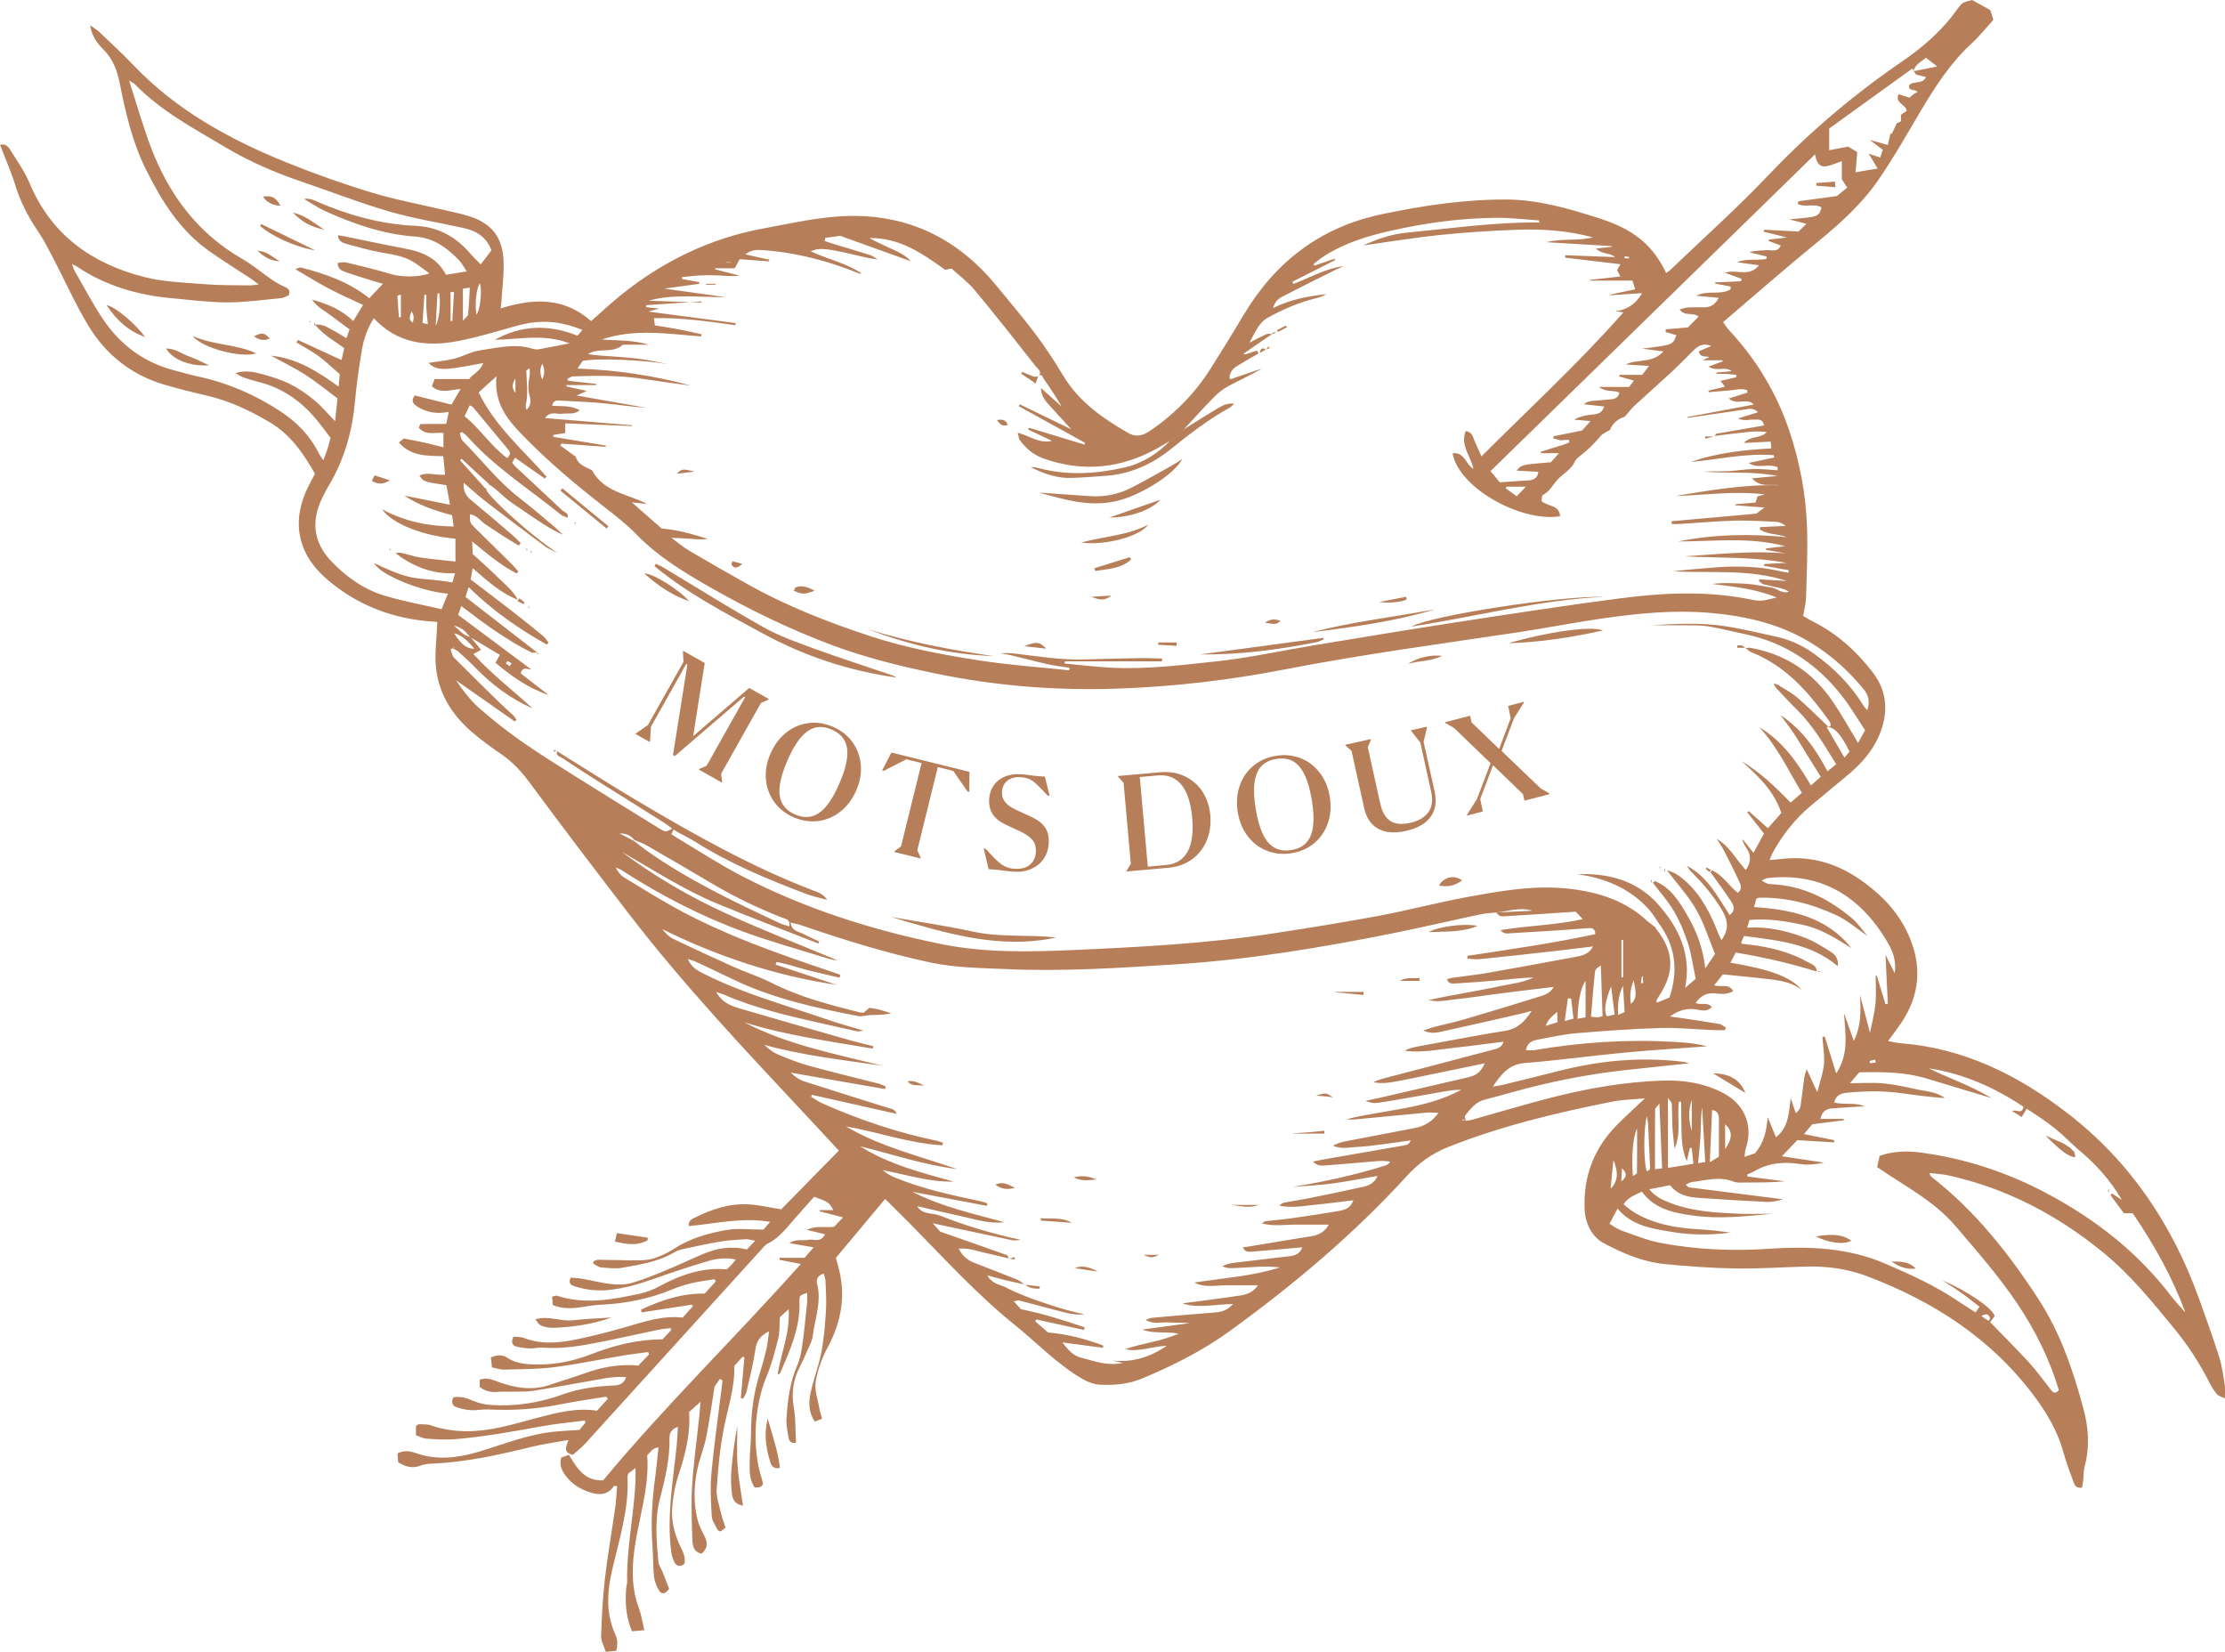 <svg xmlns="http://www.w3.org/2000/svg" xmlns:xlink="http://www.w3.org/1999/xlink" id="Calque_1" x="0px" y="0px" viewBox="0 0 616.67 457.79" style="enable-background:new 0 0 616.67 457.79;" xml:space="preserve"><style type="text/css">	.st0{clip-path:url(#SVGID_00000006666458726699500830000008544247775285126567_);}	.st1{clip-path:url(#SVGID_00000126309708606158883570000016318724242206922902_);fill:#B67F59;}	.st2{clip-path:url(#SVGID_00000011735477741095661630000000439929505135817896_);}	.st3{clip-path:url(#SVGID_00000180330575746579772340000018108310943581134013_);fill:#757367;}	.st4{clip-path:url(#SVGID_00000108277911693786579640000001475232688327311254_);}	.st5{clip-path:url(#SVGID_00000180360788919669052050000001621375416093219728_);fill:#F7EEE2;}	.st6{clip-path:url(#SVGID_00000153685261083155174440000008713264655902059931_);}	.st7{clip-path:url(#SVGID_00000062188213704182294590000007528124800424977065_);fill:#35302F;}</style><g id="Mots-doux-ocre_00000003105143405067767920000014796810548990501788_">	<g>		<defs>			<rect id="SVGID_1_" y="0" width="616.67" height="457.79"></rect>		</defs>		<clipPath id="SVGID_00000160151790073590206740000016784189595716043685_">			<use xlink:href="#SVGID_1_" style="overflow:visible;"></use>		</clipPath>		<g style="clip-path:url(#SVGID_00000160151790073590206740000016784189595716043685_);">			<defs>				<rect id="SVGID_00000096056602658463368900000005285501953821497216_" y="0" width="616.67" height="457.79"></rect>			</defs>			<clipPath id="SVGID_00000105394207943579980350000012099413583411035522_">				<use xlink:href="#SVGID_00000096056602658463368900000005285501953821497216_" style="overflow:visible;"></use>			</clipPath>			<path style="clip-path:url(#SVGID_00000105394207943579980350000012099413583411035522_);fill:#B67F59;" d="M245.32,332.26    c-4.69,5.61-9.18,10.98-13.65,16.33c0.23,0.85,0.4,1.53,0.6,2.21c2.28,8,0.98,15.45-2.94,22.72c-1.57,2.91-2.75,6.2-3.26,9.45    c-0.37,2.39,0.63,4.99,1.06,7.49c0.15,0.87,0.45,1.72,0.71,2.7c-0.75,0.3-1.28,0.51-2.03,0.81c-1.7-2.57-1.72-5.32-1.15-7.97    c0.8-3.78,2.25-7.42,2.98-11.21c0.73-3.78,1.03-7.66,1.28-11.52c0.18-2.74-0.03-5.51-0.12-8.26c-0.02-0.67-0.31-1.33-0.49-2.05    c-1.62,0.46-2.18,1.48-1.84,2.82c1.27,4.99-0.62,9.7-1.22,14.52c-0.15,1.18-0.75,2.32-1.24,3.43c-0.77,1.78-1.58,3.54-2.44,5.27    c-1.75,3.49-2.25,7.05-1.58,10.96c0.56,3.24,0.45,6.6,0.63,9.86c-1.65,0.29-1.95-0.7-2.1-1.57c-0.29-1.7-0.66-3.46-0.54-5.16    c0.35-4.98,0.9-9.93,2.95-14.61c0.76-1.74,1.15-3.69,1.42-5.59c0.55-3.93,0.93-7.89,1.34-11.85c0.09-0.89,0.01-1.8,0.01-2.76    c-2.09,0.7-2.18,0.71-2.12,2.64c0.2,7.08-2.66,13.31-5.34,19.59c-0.06,0.14-0.31,0.21-0.72,0.47c0.9-5.99,3.5-11.52,3.05-18.16    c-1.1,1.01-1.81,1.65-2.42,2.21c-0.15,2.13-0.01,4.12-0.47,5.97c-0.88,3.54-1.83,7.12-3.24,10.48    c-3.42,8.16-4.08,19.96-1.27,28.44c0.16,0.47,0.19,0.98,0.28,1.44c-0.27,0.3-0.44,0.64-0.68,0.71c-0.46,0.13-0.97,0.11-1.58,0.16    c-1.62-2.29-1.43-4.87-1.4-7.38c0.03-2.54,0.35-5.08,0.35-7.62c0.02-5.65,0.72-11.19,2.43-16.59c0.7-2.24,1.32-4.51,1.85-6.79    c0.34-1.47,0.45-3,0.72-4.9c-2.4,1.17-3.43,2.6-3.77,4.96c-0.57,3.92-1.55,7.78-2.43,11.64c-0.16,0.72-0.64,1.37-0.97,2.05    c-0.22-0.05-0.44-0.1-0.65-0.14c0.33-3.76,0.66-7.52,0.99-11.28c-0.15-0.08-0.31-0.16-0.46-0.24c-0.71,0.79-1.42,1.58-2.34,2.61    c0.21,5.94-1.84,11.77-2.99,17.76c-1.03,5.39-1.51,10.9-1.89,16.38c-0.14,2.06,0.63,4.2,1.1,6.27c0.34,1.47,0.88,2.89,1.35,4.41    c-0.57,0.43-0.95,0.72-1.37,1.04c-0.29-0.14-0.69-0.21-0.79-0.41c-0.61-1.24-1.57-2.49-1.65-3.78c-0.24-3.96-0.46-7.96-0.1-11.9    c0.68-7.51,1.76-14.98,2.68-22.47c0.13-1.1,0.27-2.19,0.4-3.28c-0.22-0.16-0.45-0.32-0.67-0.48c-0.55,0.78-1.11,1.56-1.53,2.15    c-0.78,4.8-1.4,9.45-2.32,14.04c-0.6,2.98-1.79,5.84-2.44,8.82c-1.01,4.63-1.1,9.33,0.02,13.96c0.37,1.54,1.12,3.02,1.85,4.44    c1.11,2.13,0.99,3.53-0.69,5.06c-2.38-0.46-2.55-2.45-2.6-4.23c-0.14-4.88-0.36-9.79-0.04-14.65c0.42-6.5,1.33-12.96,2.01-19.44    c0.11-1.06,0.16-2.13,0.29-3.74c-1.36,1.22-2.23,2-3.14,2.81c0.41,6.05-1.01,11.63-2.86,17.2c-0.99,2.98-1.59,6.16-1.82,9.29    c-0.26,3.56,0.54,7.08,2.08,10.36c0.78,1.66,1.73,3.26,1.3,5.2c-1.16,1.02-2.19,0.69-2.79-0.47c-0.5-0.96-0.78-2.09-0.91-3.18    c-1.18-9.72,0.53-19.3,1.54-28.91c0.18-1.7,0.24-3.4,0.37-5.39c-1.8,0.61-2.37,1.71-2.34,3.11c0.11,5.79-1.22,11.34-2.66,16.87    c-1.49,5.75-0.94,11.55-0.44,17.34c0.08,0.96,0.75,1.86,1.13,2.8c0.66,1.66,1.31,3.34,1.87,4.76c-1.06,1.55-2.13,1.56-2.76,0.55    c-0.72-1.16-1.28-2.55-1.43-3.9c-0.3-2.72-0.21-5.48-0.42-8.22c-0.48-6.44-0.15-12.84,0.73-19.23c0.37-2.72,0.6-5.46,0.92-8.36    c-1.67,0.1-2.17,1.31-3.13,2.16c0.58,7.4-1.43,14.49-2.8,21.7c-1.14,6.01-1.86,12.13-0.28,18.22c0.36,1.38,0.91,2.7,1.29,4.08    c0.36,1.34,0.6,2.7,0.99,4.48c-1.38,0.13-2.3,0.21-3.41,0.31c-1.69-3.97-1.91-7.88-1.62-11.87c0.04-0.61,0.29-1.21,0.28-1.81    c-0.18-9.32,1.86-18.46,2.31-27.73c0.05-1.11,0.01-2.23,0.01-3.83c-0.89,0.67-1.54,1.15-1.98,1.48    c-0.14,0.52-0.25,0.72-0.24,0.91c0.45,8.93-2.28,17.33-4.26,25.86c-1.38,5.96-1.78,11.88,0.8,17.67c0.63,1.41,0.88,2.9,0.3,4.75    c-0.85,0.07-1.68,0.15-2.87,0.25c-0.49-1.6-1.34-3.03-1.29-4.43c0.18-5.29,0.45-10.58,1.06-15.84    c0.76-6.58,1.92-13.11,2.85-19.67c0.28-1.98,0.35-3.98,0.52-5.99c-0.53,0-0.84-0.08-0.89,0.01c-1.64,2.48-3.98,2.56-6.47,1.78    c-2.89-0.9-5.38-2.44-7.13-4.99c-0.88-1.28-1.54-2.65-1-4.69c0.57-0.2,1.34-0.47,2.16-0.76c2.26,3.83,4.46,7.31,9.48,7.06    c17.17-20.69,36.51-39.45,54.78-59.96c-2.21-0.43-4.07-0.79-5.94-1.15l0.07-0.56h6.9c0.84-0.96,1.55-1.78,2.52-2.89    c-2.36-0.41-4.31-0.75-6.76-1.18c1.93-1.3,3.69-0.56,5.25-0.91c1.49-0.33,3.47,0.96,4.69-1.55c-1.7-0.4-3.14-0.74-5.05-1.2    c2.6-1.35,5.02-0.48,7.54-0.87c0.6-0.63,1.35-1.41,2.48-2.6c-2.47-0.64-4.48-1.16-6.49-1.68c0-0.11,0-0.22,0-0.33h3.79    c-1.11-2.1-1.38-2.29-5.31-3.7c-2.07,2.33-4.26,4.72-6.36,7.19c-1.93,2.26-3.84,4.49-6.59,5.83c-0.61,0.3-1.07,0.93-1.55,1.45    c-16.32,17.98-32.63,35.97-48.96,53.94c-1.07,1.18-2.36,2.16-3.39,3.09c-2.66-0.56-2.03-2.13-1.23-4.1    c-3.72,0.67-6.93,1.09-10.05,1.85c-9.22,2.27-18.46,4.34-28,4.71c-1.01,0.04-2.05,0.21-3,0.56c-2.11,0.77-4,0.44-6.17-0.98    c-0.04-0.67-0.1-1.58-0.16-2.45c1.94-0.93,3.53-0.6,5.07-0.06c5.85,2.07,11.63,1.35,17.4-0.37c7.02-2.09,13.86-4.91,21.24-5.59    c2.13-0.2,4.27-0.3,6.68-0.46c0.49-0.59,1.1-1.33,1.72-2.07c-0.09-0.18-0.18-0.35-0.27-0.53c-4.01,0.53-8.06,0.89-12.04,1.62    c-7.92,1.45-15.85,2.88-23.88,3.55c-2.62,0.22-5.3,0.02-7.93-0.15c-0.96-0.06-1.89-0.61-2.89-0.96v-2.54    c0.31-0.2,0.56-0.51,0.81-0.5c1.11,0.04,2.29-0.04,3.3,0.31c6.4,2.21,12.86,1.94,19.33,0.54c3.48-0.75,6.91-1.77,10.35-2.67    c5.34-1.39,10.67-2.8,16.4-1.93c1.01-1.12,1.99-2.2,2.96-3.27c-0.13-0.21-0.25-0.42-0.38-0.62c-4.19,0.69-8.41,1.25-12.57,2.1    c-6.64,1.35-13.33,1.79-20.09,1.45c-1.62-0.08-3.26,0.29-4.87,0.2c-1.38-0.08-2.79-0.39-4.09-0.86c-1.1-0.4-1.44-1.38-0.79-2.69    c1.88-0.38,3.63,0.14,5.46,0.93c1.54,0.66,3.27,1.07,4.94,1.18c6.8,0.45,13.4-0.59,19.83-2.9c4.44-1.59,9.09-2.29,13.81-2.48    c1.53-0.06,3.07-0.15,3.86-2.33c-2.16-0.19-4.1,0.02-6.03,0.35c-6.53,1.13-13.04,2.35-19.58,3.41c-1.89,0.31-3.85,0.21-5.78,0.27    c-1.42,0.04-2.85-0.09-4.26,0.05c-1.83,0.18-3.43-0.19-4.94-1.36v-2.02c1.84-0.68,3.34-0.07,4.87,0.5    c4.77,1.77,9.6,2.64,14.61,0.92c3.17-1.09,6.4-2.03,9.56-3.17c4.76-1.72,9.62-2.67,14.92-2.16c0.95-0.99,1.97-2.06,2.98-3.13    c-0.09-0.21-0.18-0.42-0.26-0.62c-2.25,0.31-4.51,0.56-6.75,0.93c-6.42,1.08-12.81,2.43-19.27,3.26    c-4.62,0.59-9.33,0.54-14.01,0.68c-0.98,0.03-1.98-0.37-3.25-0.63c-0.11-0.96-0.21-1.87-0.32-2.75c1.76-0.75,3.23-0.79,4.45,0.03    c2.72,1.82,5.78,1.91,8.83,1.92c5.03,0.02,9.82-1.03,14.58-2.86c6.17-2.38,12.6-4.09,19.71-4.1c0.66-0.7,1.54-1.64,2.43-2.57    c-0.05-0.18-0.1-0.37-0.15-0.55c-1.03,0.13-2.07,0.18-3.08,0.39c-5.59,1.17-11.16,2.43-16.75,3.54    c-5.2,1.04-10.43,1.89-15.79,1.48c-1.1-0.08-2.23,0.27-3.34,0.22c-1.3-0.05-2.64-0.18-3.88-0.54c-1.17-0.34-1.44-1.3-0.72-2.71    c0.94,0.1,1.99,0.01,2.87,0.35c4.79,1.86,9.67,1.4,14.48,0.42c4.68-0.96,9.32-2.17,13.92-3.49c5.1-1.47,10.12-3.21,15.6-2.57    c1-1.11,1.93-2.13,2.85-3.15c-0.1-0.14-0.21-0.29-0.31-0.43c-4.64,0.72-9.28,1.43-13.92,2.14c-0.05-0.26-0.1-0.52-0.15-0.78    c5.51-2.53,11.16-4.55,17.63-4.43c0.96-1.05,2.03-2.22,3.09-3.38c-0.11-0.2-0.23-0.4-0.34-0.6c-2.17,0.36-4.36,0.6-6.49,1.11    c-1.88,0.45-3.72,1.09-5.51,1.82c-6.31,2.57-12.87,3.85-19.66,4.14c-1.82,0.08-3.64,0.44-5.45,0.7c-2.54,0.36-5.05,0.45-7.72-0.6    c-0.07-0.76-0.14-1.5-0.21-2.34c0.61-0.13,1.04-0.37,1.36-0.26c7.72,2.51,15.34,1.08,22.94-0.56c1.86-0.4,3.72-1.13,5.4-2.04    c5.85-3.16,11.92-5.32,18.71-4.71c0.49-0.46,0.94-0.85,1.36-1.29c0.34-0.36,0.62-0.78,1.15-1.44c-2.86-0.59-5.43-0.24-7.88,0.49    c-4.98,1.49-9.91,3.13-14.81,4.86c-4.06,1.43-8.14,2.64-12.43,3.09c-3.19,0.34-6.32-0.01-9.37-0.95c-0.96-0.3-2.05-0.66-1.3-2.46    c0.96,0.08,2.04,0.09,3.09,0.27c2.71,0.48,5.39,1.2,8.11,1.5c1.88,0.21,3.92,0.22,5.72-0.29c3.21-0.91,6.32-2.21,9.41-3.48    c3.48-1.43,6.88-3.07,10.35-4.53c3.73-1.57,7.59-2.38,12.18-1.28c0.52-0.54,1.18-1.24,2.31-2.42c-1.35-0.24-1.99-0.47-2.6-0.43    c-2.34,0.16-4.69,0.27-7,0.65c-3.32,0.54-6.6,1.27-9.89,1.98c-0.99,0.21-2.03,0.47-2.88,0.98c-4.4,2.63-9.38,3.38-14.27,4.28    c-1.96,0.36-4.07,0.1-6.09-0.07c-0.76-0.07-1.46-0.7-2.19-1.08c0.04-0.21,0.09-0.42,0.13-0.63c0.43-0.14,0.86-0.41,1.29-0.41    c3.87,0.04,7.74,0.19,11.6,0.16c1.4-0.01,2.86-0.21,4.17-0.67c1.72-0.6,3.43-1.37,4.95-2.37c4.53-2.99,9.63-4.46,14.84-5.37    c3.14-0.55,6.46-0.1,10.23-0.1c0.27-0.32,0.9-1.05,1.84-2.16c-7.87-1.31-15.13,0.51-22.53,1.18c-0.21-1.69,1.09-2.06,1.94-2.47    c4.62-2.28,9.48-3.87,14.7-3.55c2.92,0.18,5.81,0.88,8.97,1.38c5.14-5.24,10.47-10.68,15.97-16.28    c-2.74-2.95-5.36-5.79-7.99-8.61c-17.28-18.49-34.7-36.85-50.15-56.94c-9.27-12.05-18.48-24.14-27.51-36.36    c-2.28-3.08-4.72-5.78-7.88-7.93c-2.86-1.95-5.68-4-8.29-6.27c-5.85-5.08-9.58-11.38-9.95-19.29c-0.13-2.83,0.21-5.68,0.34-8.52    c0.04-0.78,0.08-1.57,0.14-2.58c-1.28-0.11-2.37-0.18-3.46-0.29c-10.34-1.1-19.55-4.93-27.38-11.77    c-8.05-7.04-9.67-16.17-4.8-25.7c0.55-1.08,1.13-2.15,1.74-3.31c-3.22-5.65-6.73-10.83-12.55-14.28    c-5.59-3.32-11.33-5.99-17.66-7.44c-3.87-0.89-7.74-1.86-11.55-2.98c-9.12-2.68-16.17-8.28-21.03-16.31    c-3.63-6-6.49-12.47-9.74-18.7c-1.32-2.52-2.6-5.09-4.2-7.43c-2.79-4.08-5-8.39-6.42-13.13c-0.79-2.63-1.91-5.15-2.89-7.72    C0.85,42.3,0.45,41.3,0,40.14c1.75-0.43,2.41,0.69,2.92,1.51c1.89,3.01,3.97,5.98,5.34,9.23c6.01,14.27,17.24,22.19,31.67,25.88    c5.47,1.4,11.3,1.55,16.98,2.01c4.06,0.33,8.15,0.25,12.23,0.32c0.66,0.01,1.32-0.12,2.58-0.24c-1.03-0.77-1.54-1.2-2.09-1.56    c-3.83-2.53-7.73-4.96-11.49-7.59c-8.21-5.74-13.3-13.93-17.67-22.69c-3.78-7.58-5.66-15.73-7.28-23.93    c-0.72-3.63-1.92-6.75-4.57-9.41c-1.6-1.6-3.1-3.46-3.66-6.67c1.22,0.88,1.95,1.29,2.54,1.85c3.17,3.02,6.41,5.98,9.43,9.15    c11.94,12.55,26.71,20.65,42.52,27.03c7.65,3.09,15.45,5.88,23.34,8.27c6.81,2.06,13.86,3.37,20.8,5.01    c1.98,0.47,3.99,0.87,5.94,1.45c6.68,1.99,9.85,5.89,10.05,12.91c0.1,3.65-0.39,7.32-0.62,10.98c-0.03,0.48-0.1,0.95-0.19,1.82    c9.06-2.87,17.54-3.1,25.07,3.51c2.73-2.4,5.4-4.91,8.24-7.2c11.64-9.38,24.72-15.76,39.49-18.47c6.41-1.18,12.82-2.61,19.3-3.21    c18.42-1.7,33.58,4.77,45.33,19.12c3.62,4.42,7.34,8.76,10.77,13.33c2.75,3.66,5.28,7.51,7.63,11.44    c4.36,7.29,11,11.93,18.13,16.02c1.93,1.11,3.82,0.83,5.74-0.45c6.88-4.61,12.58-10.37,17.02-17.35    c3.12-4.91,6.16-9.86,9.14-14.86c8.81-14.78,21.29-24.4,38.32-27.98c11.41-2.4,22.86-4.13,34.56-4.08    c8.72,0.04,16.92,2.42,25.09,5c4.59,1.45,9,3.27,12.7,6.52c2.8,2.45,4.85,5.42,6.48,8.85c0.49-0.36,0.85-0.56,1.13-0.83    c9.05-8.68,18.44-17.06,27.07-26.14c11.3-11.9,23.68-22.42,37.19-31.66c5.86-4,11.11-8.59,15.25-14.41    c1.44-2.03,1.57-1.94,4.16-2.62c1.53,0.85,3.22,1.78,5.05,2.79c0.25,0.8,0.51,1.65,0.84,2.7c-2.02,2.22-3.85,4.56-6.01,6.54    c-5.8,5.32-10,11.79-13.98,18.47c-3.97,6.66-7.76,13.46-12.19,19.8c-4.57,6.52-10.52,11.83-16.7,16.88    c-8.76,7.15-17.26,14.62-26.03,22.09c0.68,0.93,1.08,1.61,1.61,2.17c7.56,8.1,13.18,17.37,16.72,27.86    c2.95,8.75,4.64,17.77,4.94,26.98c0.21,6.41-0.09,12.85-0.27,19.27c-0.04,1.61-0.49,3.21-0.81,5.13    c0.83,0.48,1.74,1.08,2.72,1.57c6.72,3.35,12.16,8.31,16.64,14.18c4.11,5.37,4.3,11.49,1.58,17.66c-1.85,4.2-4.85,7.53-8.3,10.46    c-3.5,2.97-7.09,5.84-10.6,8.8c-4.26,3.59-7.66,7.9-10.37,12.75c-0.38,0.68-0.63,1.44-0.98,2.25c2.54-0.2,4.86-0.56,7.17-0.54    c9.19,0.06,16.68,4.2,23.25,10.21c3.49,3.18,6.31,6.98,8.21,11.33c3.61,8.27,3.06,16.28-1.97,23.87    c-1.11,1.68-2.36,3.28-3.81,5.29c1.36,0.24,2.4,0.51,3.47,0.59c17.63,1.38,32.66,8.88,46.4,19.51    c17.22,13.32,28.8,30.63,36.18,50.93c1.98,5.46,3.94,10.93,5.7,16.47c0.8,2.51,1.13,5.18,1.56,7.79    c0.17,1.04,0.03,2.13,0.03,3.74c-1.09-0.55-1.82-0.71-2.19-1.16c-0.77-0.93-1.45-1.98-2-3.06c-2.68-5.3-5.86-10.27-9.62-14.87    c-6.14-7.5-12.24-15.05-19.78-21.24c-12.73-10.44-26.95-17.94-43.11-21.49c-1.63-0.36-3.32-0.42-5.14-0.64    c0.19,0.55,0.2,0.8,0.32,0.89c12.17,9.44,21.59,21.3,29.9,34.12c6.02,9.27,9.52,19.57,12.39,30.16    c1.48,5.46,1.82,10.82,0.33,16.3c-0.29,1.06-0.2,2.22-0.32,3.33c-0.09,0.84-0.25,1.67-0.36,2.39c-1.84,0.24-2.12-0.88-2.45-1.8    c-0.94-2.59-1.94-5.17-2.66-7.82c-1.58-5.82-4.51-10.88-8.08-15.66c-11.99-16.09-28.09-26.42-46.59-33.39    c-5.42-2.04-11.07-2.75-16.83-2.6c-6.53,0.18-13.05,0.63-19.57,0.52c-6.52-0.11-13.05-0.58-19.54-1.22    c-5.96-0.58-11.49-2.93-16.69-5.7c-3.69-1.96-5.37-5.79-5.48-10.04c-0.24-8.8,2.71-16.42,8.89-22.71    c2.34-2.38,4.83-4.61,7.82-7.45c-3.37,0.31-6.17,0.32-8.86,0.86c-15.51,3.08-30.85,6.73-45.62,12.6    c-4.63,1.84-8.28,4.53-11.56,8.12c-14.71,16.12-31.32,30.07-48.96,42.86c-7.56,5.49-15.83,9.64-24.41,13.21    c-3.74,1.55-7.74,1.9-11.72,1.68c-1.64-0.09-3.38-0.8-4.83-1.64c-6.91-4.05-12.43-9.89-18.62-14.88    c-10.69-8.6-19.86-18.77-29.47-28.49C249.71,336.59,247.63,334.54,245.32,332.26 M327.61,119.7c-0.21,0.19-0.42,0.38-0.63,0.57    c-0.82,0.6-1.64,1.2-2.47,1.79c-1.22,0.72-2.44,1.45-3.67,2.14c-10.07,5.6-20.55,6.75-31.51,2.91c-2.81-0.99-4.95-2.8-6.67-5.13    c-0.34-0.47-0.34-1.18-0.58-2.08c3.38,0.94,6,3.11,9.46,2.26c-2.2-1.04-4.39-2.08-6.59-3.12c0.08-0.17,0.16-0.33,0.24-0.5    c5.12,1.55,10.24,3.1,15.36,4.66c0.06-0.16,0.11-0.33,0.17-0.49c-6.12-3.38-12.24-6.76-18.36-10.14    c0.09-0.17,0.18-0.35,0.27-0.52c4.71,2.28,9.42,4.56,14.28,6.92c-1.77-1.94-3.36-3.63-4.89-5.37c-1.54-1.75-3.48-3.26-3.49-6.04    c1.91,1.7,3.81,3.41,5.72,5.11c-1.58-2.72-3.28-5.26-5.02-7.76c-0.32-0.47-0.51-1.52-1.48-0.66l0.03,0.03    c1.2-1.27-0.18-2.07-0.71-2.75c-5.6-7.13-11.21-14.26-17.01-21.23c-1.87-2.24-4.3-4.02-6.32-5.86c-0.82,0.15-1.3,0.23-1.79,0.32    c-6.34-4.52-12.69-8.96-20.98-8.78c1.85,1.05,3.79,1.88,5.7,2.79c1.97,0.94,4.08,1.69,5.76,3.62c-6.6-2.37-12.88-4.63-19.55-7.03    c-1.15,0.16-2.68,0.37-4.2,0.58c-0.03,0.29-0.06,0.57-0.09,0.86c0.88,0.29,1.76,0.6,2.65,0.87c3.31,1.01,6.64,1.96,9.94,3.02    c0.73,0.24,1.37,0.8,2.04,1.21c-3.21-0.39-6.13-1.27-9.1-1.91c-5.67-1.23-7.45-1.27-9.43-0.33c4.82,2.21,9.86,3.24,14.04,6.08    c-0.27,0.13-0.46,0.1-0.64,0.03c-8.55-3.46-17.38-5.8-26.62-6.45c-1.65-0.11-3.29-0.14-4.9,1.18c2.38,0.53,4.51,1,6.65,1.47    c-0.03,0.15-0.07,0.3-0.1,0.45c-2.72-0.19-5.44-0.39-8.13-0.58c-0.48,0.9-0.85,1.59-1.34,2.5h-5.4c0,0.1-0.01,0.21-0.01,0.31    c2.21,0.57,4.41,1.13,6.62,1.7c-1.94,0.33-3.75,0.07-5.56-0.02c-1.73-0.09-3.47-0.08-5.2,0c-1.7,0.08-3.39,0.3-5.08,0.47    c0.01,0.18,0.03,0.36,0.04,0.54c1.59,0.28,3.17,0.56,4.76,0.84c-0.02,0.16-0.04,0.32-0.06,0.48c-3.07,0.42-6.15,0.84-9.64,1.32    c5.97,0.83,11.46,1.6,16.95,2.36c-7.13,0.08-14.24-0.97-21.28,0.99c4.87,0.17,9.74,0.34,14.61,0.51c0-0.11,0-0.21-0.01-0.32    l-15.33,1.06c0,0.18,0,0.36,0.01,0.53c1.11,0.13,2.22,0.25,3.6,0.41c-0.98,0.27-1.69,0.47-3.01,0.83    c8.5,1.12,16.35,2.15,24.21,3.18c-0.02,0.2-0.04,0.39-0.06,0.59c-7.43-1.05-14.85-2.12-22.56-1.95c0.1,0.77,0.16,1.32,0.25,2    c2.33,0.38,4.54,0.7,6.73,1.12c2.08,0.4,4.14,0.9,6.21,1.35c-0.03,0.2-0.06,0.4-0.1,0.6c-9.21-0.69-18.45-2.27-27.54,0.84    c4.18,0.32,8.41,0.08,13.06,1.45h-7.25c-2.8,2.63-6.69,0.62-9.64,2.61c2.49,0.41,4.98,0.49,7.46,0.68    c2.54,0.19,5.08,0.39,7.6,0.75c2.38,0.34,4.74,0.88,7.11,1.33c-6.51-1.1-19.27-1.74-23.65-0.89c-0.52,0.77-1.01,1.5-1.44,2.14    c10.61,0.34,21.1,1.92,31.4,4.69c-4.59-0.55-9.16-1.23-13.73-1.91c-6.29-0.93-12.61-0.84-18.93-0.62    c-0.52,0.02-1.03,0.45-1.54,0.68c0.06,0.18,0.12,0.35,0.18,0.53c2.6,0.29,5.21,0.58,7.82,0.87c0,0.11-0.01,0.22-0.01,0.32h-8.24    l-0.02,0.38c1.7,0.38,3.4,0.76,5.68,1.26c-1.23,0.54-1.85,0.81-2.86,1.25c6.78,1.2,13.08,2.31,19.39,3.42    c-3.93-0.26-7.81-0.88-11.71-1.24c-4.06-0.38-8.13-0.55-12.2-0.76c-0.95-0.05-2.01-0.1-2.24,1.44c2.62,0.19,5.18-0.19,7.64,1.24    c-1.6,1.33-3.3,0.72-4.83,0.97c-1.46,0.24-3.2-0.93-4.78,1.18c8.28,0.69,16.2,1.35,24.11,2.01c-0.01,0.07-0.01,0.14-0.02,0.21    c-6.12-0.25-12.24-0.49-18.5-0.74v2.7c-1.2,0.17-2.24,0.33-3.27,0.48c-0.02,0.18-0.04,0.36-0.07,0.54    c4.87,0.81,9.74,1.62,14.6,2.43c-0.01,0.12-0.03,0.23-0.04,0.35c-4.11-0.3-8.21-0.6-12.32-0.9c-0.09,0.18-0.18,0.36-0.26,0.54    c1.34,0.97,2.68,1.95,4.27,3.11c0.55,2.08,2.68,2.9,4.48,3.7c3.38,6.27,10.06,6.56,15.28,9.4c-1.32-0.15-2.64-0.3-4.22-0.48    c2.99,2.62,5.73,5.03,8.28,7.27c4.53,0.35,8.65,1.59,12.78,2.88c-1.72,0.25-3.38,0.07-5.04-0.05c-1.71-0.12-3.42-0.18-5.13-0.26    l0.04-0.15l-0.1,0.05c1.73,1.26,3.37,2.67,5.2,3.75c5.44,3.21,10.94,6.34,16.45,9.42c10.64,5.94,21.94,10.33,33.47,14.14    c9.9,3.26,20.13,5.2,30.4,6.78c8.24,1.28,16.58,1.84,24.88,2.73c0.03-0.23,0.06-0.46,0.09-0.69c-1.99-0.32-3.99-0.54-5.95-0.97    c-3.43-0.77-6.83-1.69-10.25-2.51c-0.94-0.23-1.91-0.35-2.87-0.51c1.36-0.15,2.68-0.11,3.99,0.05    c6.47,0.77,12.91,1.85,19.47,1.62c5.1-0.17,10.2-0.28,15.3-0.37c1.99-0.03,3.97,0.08,5.96,0.12c-0.01,0.26-0.02,0.52-0.03,0.78    h-26.93c-0.01,0.2-0.02,0.4-0.03,0.6c4.34,0.4,8.67,0.95,13.02,1.16c9.82,0.48,19.58-0.74,29.29-1.79    c8.9-0.96,17.68-2.92,26.53-4.38c13.06-2.15,26.11-4.33,39.19-6.34c15.31-2.35,30.62-4.73,45.98-6.72    c11.86-1.54,23.78-2.12,35.65,0.23c3.35,0.66,3.36,0.59,7.67-0.45c-5.87-2.43-11.9-3.02-17.92-3.76c1.85-0.23,3.68-0.27,5.5-0.22    c1.83,0.05,3.68,0.12,5.5,0.32c1.81,0.2,3.6,0.62,5.41,0.87c1.67,0.24,2.98,1.87,4.89,1.17c-0.73-0.51-1.54-0.78-2.37-0.98    c-1.58-0.38-3.18-0.67-4.74-1.1c-0.45-0.12-0.81-0.59-1.21-0.91c0.06-0.14,0.12-0.29,0.18-0.43c2.53,0.15,5.05,0.3,7.57,0.45    c-10.33-3.39-20.99-2.12-31.54-2.65c2.7-0.36,5.41-0.6,8.12-0.81c2.64-0.2,5.29-0.48,7.94-0.51c2.75-0.04,5.51,0.04,8.24,0.33    c2.57,0.28,5.11,0.9,7.67,1.38l0.14-0.71c-2.29-0.41-4.58-0.82-6.88-1.23c0.01-0.16,0.03-0.33,0.04-0.49    c2.07-0.11,4.14-0.21,6.2-0.32c-9.43-1.75-18.91-1.33-28.34-1.81c9.42-0.59,18.83-1.65,28.31-0.8c-1.9-0.33-3.79-0.67-5.69-1    c0.01-0.13,0.02-0.26,0.03-0.39c1.76-0.21,3.53-0.41,5.29-0.62c-9.86-2.64-19.82-1.32-29.73-1.31c9.98-2,20.02-2.19,30.15-1.2    c-2.43-0.98-5.21-0.64-7.41-2.1c0.02-0.23,0.04-0.45,0.06-0.68c2.36-0.11,4.72-0.22,7.08-0.34c-0.83-0.67-1.75-1.09-2.69-1.13    c-3.86-0.18-7.74-0.43-11.6-0.32c-4.99,0.14-9.98,0.61-14.97,0.92c-0.77,0.05-1.55,0.01-2.33,0.01    c-0.01-0.26-0.02-0.52-0.03-0.77c7.69-0.69,15.37-1.38,23.49-2.1c0.35-0.27,1.09-0.82,2.25-1.7c-3.08-0.24-5.59-0.43-8.1-0.62    c0-0.09-0.01-0.19-0.01-0.28c1.89-0.16,3.78-0.32,5.64-0.48c0.2-0.66,0.37-1.22,0.53-1.71c0.77-0.2,1.42-0.37,2.07-0.54    c-8.33-1.06-16.54,0.21-24.8,0.43c9.63-1.6,19.24-3.26,29.12-2.96c-2.67-0.38-5.65,0.72-7.89-1.94c2.35-0.21,4.71-0.43,7.06-0.64    c-6.8-1.38-13.68-0.69-20.51-1.19c2.34-0.15,4.69-0.07,7.03-0.17c2.24-0.1,4.46-0.52,6.7-0.57c2.25-0.04,4.51,0.21,6.77,0.34    c0.03-0.26,0.05-0.52,0.08-0.79c-2.5-1.25-5.54,0.56-8.07-1.24c2.36-0.5,4.71-0.99,7.07-1.49c-0.04-0.22-0.08-0.44-0.12-0.66    c-7.71-0.6-15.27,1.16-22.91,1.89c7.15-2.58,14.6-3.31,22.24-3.78c-0.07-0.76-0.12-1.21-0.18-1.87    c-2.61,0.13-5.02,0.26-7.42,0.38c1.8-2.06,4.58-1.14,6.34-3.02c-1.74-0.22-3.43-0.21-5.11-0.04c-3.14,0.32-6.27,0.74-9.4,1.12    l0.04,0.06c0.18-0.24,0.33-0.64,0.54-0.68c3.6-0.65,7.22-1.26,10.83-1.88c0.74-0.13,1.48-0.26,2.35-0.42    c-0.43-2.07-1.82-1.54-2.93-1.61c-1.2-0.08-2.46,0.52-4.31-0.32c2.3-0.71,3.94-1.22,5.58-1.73c-1.39-1.39-2.76-0.88-4.08-0.69    c-5.16,0.74-10.31,1.5-15.46,2.26c-0.01-0.08-0.02-0.16-0.03-0.24c6.13-1.15,12.27-2.31,18.4-3.46    c-1.94-2.01-4.57,0.36-6.95-1.67c1.99-0.63,3.59-1.14,5.2-1.65c-0.04-0.22-0.08-0.45-0.13-0.67c-1.72-0.61-3.48,0.01-5.22,0.12    c-1.81,0.12-3.62,0.3-5.43,0.45c-0.02-0.15-0.04-0.3-0.06-0.44c1.5-0.36,3-0.71,4.58-1.09c-0.41-0.53-0.7-0.9-1.25-1.61    c1.69-0.39,3.05-0.71,4.41-1.02c-0.01-0.22-0.03-0.44-0.04-0.66c-0.95-0.09-1.9-0.2-2.85-0.25c-0.88-0.04-1.76-0.01-2.64-0.01    c0-0.13,0.01-0.25,0.01-0.38c1.41-0.12,2.82-0.24,4.22-0.36c-1.88-1.51-4.08,0.28-6.41-1.29c1.61-0.59,2.78-1.02,3.95-1.45    c-0.02-0.09-0.04-0.19-0.06-0.28h-5.55c1-0.47,1.42-0.67,1.84-0.87c-0.95-0.42-2.51,0.27-2.87-1.64    c1.13-0.48,2.19-0.93,3.47-1.47c-2.17-0.88-3.61-0.09-4.92,1.21c-2,1.98-3.95,4.01-6.01,5.92c-3.44,3.19-6.96,6.28-10.41,9.46    c-0.86,0.79-1.55,1.77-2.65,3.03c-1.7,0.49-3.41,1.75-4.09,3.63c-1.07,0.68-2.02,1.02-2.57,1.68c-1.71,2.06-3.6,3.9-5.71,5.54    c-0.56,0.43-1.2,0.93-1.46,1.54c-0.94,2.18-3.03,3.24-4.58,4.79c-1.46,1.46-2.29,3.52-4.3,4.5c-0.35,0.17-0.27,1.22-0.36,1.7    c1.74,1.57,4.98,0.98,5.14,4.19c-10.49,1.79-28.07-7.67-29.79-17.45c3.36-0.4,3.64,3.12,5.77,4.33    c-0.68-3.48-3.72-6.47-2.14-10.48c2,0.3,2.01,1.85,2.54,2.95c0.58,1.23,1.12,2.47,1.84,4.05c13.38-13.38,26.94-25.82,39.32-39.89    c-0.97-0.15-1.57-0.24-2.17-0.33c3.16-0.41,5.51-1.87,7.37-5.01c-3.21,0.22-6,0.41-8.79,0.59c-0.02-0.06-0.03-0.13-0.05-0.19    c2.25-0.47,4.5-0.95,6.9-1.45c-0.26-0.84-0.49-1.58-0.74-2.42h-11.74c0-0.07-0.01-0.14-0.01-0.21c2.76-0.31,5.52-0.61,8.39-0.93    c-0.4-0.78-0.66-1.29-0.9-1.75c0.32-0.57,0.57-1.03,0.92-1.65c-5.31-0.63-10.31-1.22-15.32-1.81c0.01-0.23,0.02-0.45,0.03-0.68    c4.59,0.17,9.18,0.34,13.77,0.51c-1.4-1.26-3.45-0.66-5.28-2.35c1.85-0.21,3.15-0.36,4.44-0.5c-0.01-0.06-0.02-0.13-0.03-0.19    c-6.03-0.36-12.06-0.72-18.09-1.08c4.23-1.15,8.6-0.24,12.83-1.35c-6.93-1.88-13.99-2.36-21.07-2.1    c-7.03,0.26-14.06,0.71-21.05,1.42c-6.95,0.71-13.86,1.86-21.52,2.92c4.29-1.96,8.06-3.15,12.03-3.53    c12.17-1.17,24.3-2.92,36.57-2.84c0.08,0,0.16,0.11,0.24,0.17c-0.02-0.09-0.03-0.18-0.13-0.73c-3.84-0.25-7.79-0.75-11.73-0.72    c-9.82,0.06-19.52,1.38-29.1,3.53c-6.59,1.48-13.03,3.42-18.78,7.13c-1.01,0.65-1.93,1.44-2.88,2.17c0.1,0.14,0.2,0.27,0.3,0.41    l5.58-1.91c0.04,0.13,0.07,0.26,0.11,0.4l-11.84,5.98c0.09,0.2,0.18,0.4,0.27,0.61c4.6-1.71,8.9-4.29,13.86-4.91    c-0.62,0.36-1.29,0.57-1.92,0.88c-4.91,2.45-9.84,4.88-14.71,7.41c-1.07,0.55-2.26,1.17-2.85,3.31c5.04-2.5,9.87-3.29,14.77-3.86    c-0.96,0.59-1.99,0.92-3.04,1.18c-4.59,1.12-8.86,2.99-13,5.24c-2.69,1.46-3.62,4.02-5.26,7.02c2.06-1.04,3.4-1.78,4.8-2.37    c0.44-0.19,1.04,0,1.57,0.02l-0.07-0.05c-1.47,1-2.95,2-4.42,3.01c-1.17,0.81-2.33,1.64-3.49,2.46c0.07,0.09,0.14,0.18,0.2,0.26    c1.17-0.38,2.35-0.76,3.52-1.13c0.12,0.28,0.24,0.56,0.37,0.83c-1.45,0.83-2.93,1.62-4.34,2.51c-1.42,0.91-3.17,1.52-3.58,3.48    c-0.28,1.06,0.03,1.37,1.03,0.83c2.63-0.89,5.25-1.78,7.88-2.68c-3.08,1.82-6.32,3.25-9.42,4.93c-1.48,0.8-2.85,1.94-4.04,3.15    c-2.78,2.83-5.43,5.79-8.12,8.7C328.02,119.22,327.81,119.46,327.61,119.7 M574.49,317.2c-0.51-0.48-1.01-0.95-1.52-1.43    c-3.36-3.28-7.18-5.92-11.26-8.5c-0.54,0.89-0.92,1.52-1.39,2.29c-0.93-0.57-1.73-1.07-2.64-1.63c1.1-0.69,2.69,1.15,3.14-1.22    c-8.03-5.34-16.65-9.2-26.26-10.65c5.61,2.78,11.6,4.74,17.43,8.26c-6.36-1.92-12.19-3.66-18.01-5.43    c-6.04-1.83-12.25-1.87-18.68-1.71c-0.73,0.85-1.54,1.8-2.56,3c3.39,0,6.32-0.21,9.21,0.06c3.03,0.28,6.05,0.92,9.03,1.6    c2.73,0.62,5.69,0.66,8.06,2.48c-4.09-0.3-8.13-0.8-12.15-1.37c-4.98-0.71-9.97-0.6-14.96-0.12c-1.69,0.16-3.13,0.67-3.56,2.71    c2.7,0.71,5.48-0.13,8.46,1.04c-3.34,0.21-6.18,0.36-9.02,0.59c-1.61,0.13-2.88,0.79-3.25,2.91h6.44c0,0.13,0,0.26,0,0.39    c-2.81,0.35-5.63,0.71-8.74,1.1c-0.57,0.68-1.3,1.55-2.28,2.72c3.16,0.63,5.79,1.16,8.43,1.69c-0.03,0.2-0.06,0.4-0.1,0.6    c-3.38-0.2-6.77-0.4-10.18-0.61c-1.35,1.41-2.58,2.7-4.26,4.46c4.31,0.65,7.97,1.21,11.64,1.76c-2.21,0.47-4.38,0.73-6.45,0.41    c-4.47-0.68-8.7-0.43-12.68,1.91c-0.68,0.4-1.45,0.67-2.18,0.99c0.06,0.18,0.11,0.37,0.17,0.55c3.43,0.44,6.86,0.88,10.3,1.33    c-3.6,0.32-7.17,0.34-10.74,0.32c-1.12-0.01-2.36,0.19-3.34-0.2c-3.96-1.61-7.84-0.36-11.75,0.09c-0.48,0.06-0.93,0.41-1.64,0.75    c0.54,0.4,0.75,0.69,0.99,0.72c8.64,1.11,17.28,2.2,25.92,3.29c-1.44,0.46-2.93,0.81-4.4,0.74c-6.42-0.31-12.83-0.69-19.24-1.15    c-2.89-0.21-5.65-0.91-7.58-3.48c-1.82,0.35-3.54,0.69-5.76,1.12c1.86,2.3,3.94,3.07,5.99,3.86c5.81,2.23,11.93,2.59,18.04,2.89    c3.36,0.17,6.73,0.03,10.1,0.03c-7.33,0.69-14.65,1.54-21.99,0.52c-5.39-0.75-10.66-1.76-14.21-6.64    c-1.88,0.9-3.78,1.56-5.08,3.48c2.28,2.15,4.89,3.48,7.66,4.52c4.25,1.58,8.69,2.17,13.19,2.43c1.53,0.09,3.05,0.22,4.57,0.38    c1.39,0.15,2.78,0.35,4.17,0.54c-5.55,0.75-11.02,0.71-16.48-0.23c-5.33-0.91-10.74-1.63-14.78-6.41    c-0.83,1.55-1.47,2.75-2.24,4.19c1.27,0.73,2.25,1.5,3.36,1.89c3.55,1.24,7.08,2.71,10.75,3.41c9.96,1.89,20.05,2.31,30.17,1.63    c11-0.73,21.83-0.32,32.15,4.12c7.03,3.02,13.99,6.18,20.35,10.5c1.49,1.01,3.04,1.95,4.69,3.02c0.42-0.6,0.69-0.98,1.1-1.57    c-1.79-1.37-3.44-2.71-5.17-3.93c-1.63-1.16-3.33-2.2-5.11-3.35c6.65,2.72,14.22,7.92,14.47,9.9c-0.45,0.59-0.91,1.18-1.26,1.64    c3.7,3.82,7.32,7.39,10.75,11.15c2.19,2.4,4.1,5.08,6.12,7.63c0.55,0.7,1.11,1.25,2.19,0.1c-2.55-8.59-6.55-16.63-11.64-24.18    c-5.09-7.55-11.07-14.35-16.96-21.27c-6.03-7.07-14.19-11.16-21.78-16.4c0.28-1.23,0.51-2.24,0.7-3.11    c4.08-1.42,7.93-1.39,11.8-0.86c12.14,1.68,23.58,5.44,34.42,11.2c13.52,7.18,25.32,16.35,34.63,28.59    c1.1,1.45,2.38,2.76,3.57,4.14c0.03,0.04,0.02,0.11,0.03,0.17c0.05-0.03,0.11-0.05,0.2-0.09c-3.63-9.69-8.62-18.65-14.52-27.25    h-2.45c-1.25-1.71-2.47-3.36-3.69-5.02c0.15-0.15,0.31-0.29,0.46-0.44c0.9,0.6,1.79,1.21,2.69,1.81    c-3.2-5.6-7.44-10.18-12.31-14.2C575.35,317.97,574.92,317.58,574.49,317.2 M175.8,232.77c-1.01-1.29-2.38-1.86-4.09-1.77    c1.3,0.66,2.6,1.31,3.9,1.97c1.1,0.85,2.18,1.73,3.31,2.54c11.6,8.28,24.41,14.34,37.25,20.36c0.76,0.36,1.61,0.53,2.61,0.86    c0.31-2.02-1.1-2.07-1.97-2.41c-6.75-2.65-13.26-5.78-19.5-9.48c-5.96-3.54-11.95-7.03-17.96-10.49    C178.24,233.7,176.99,233.29,175.8,232.77 M432.58,122.04c-0.68-0.17-1.36-0.35-2.05-0.52c0.01-0.21,0.02-0.42,0.04-0.62    c2.56-0.51,5.11-1.03,7.89-1.59c0.59-0.65,1.3-1.44,2.37-2.61c-1.9-0.17-3.23-0.29-4.56-0.4c1.34-0.8,2.76-1.1,4.19-1.32    c1.57-0.23,3.36,0.06,4.15-2.32c-1.91-0.21-3.77-0.42-5.63-0.63c0.81-0.7,1.58-0.84,2.35-0.92c1.73-0.17,3.46-0.27,5.18-0.45    c1.15-0.12,2.1-0.53,2.29-1.85c-1.66-0.82-3.61,0.01-5.64-1.57h8.37c0.24-0.33,0.69-0.94,1.31-1.77    c-1.47-0.41-2.76-0.77-4.05-1.13c0.02-0.15,0.05-0.31,0.07-0.46h6.29c0.59-0.77,1.1-1.44,1.87-2.46    c-2.46-0.16-4.44-0.28-6.43-0.41c3.21-1.64,7.23-0.15,10.44-3.61c-2.24-0.3-3.83-0.51-5.88-0.78c8.52-1.04,8.52-1.04,9.46-3.73    c-1-0.3-1.99-0.6-2.99-0.9c0.01-0.24,0.03-0.48,0.04-0.72c1.96-0.17,3.92-0.34,6.14-0.53c0.89-0.9,1.91-1.92,2.99-3.01    c-1.72-1.31-3.85,0.05-5.29-1.98c0.94-0.22,1.65-0.5,2.38-0.55c1.42-0.08,2.86-0.05,4.28-0.03c1.77,0.03,3.13-0.61,4.21-2.63    c-2.21-0.2-4.21-0.39-6.21-0.57c3-1.7,6.63-0.02,9.5-1.81c-0.01-0.26-0.01-0.51-0.02-0.77c-1.42-0.26-2.84-0.53-4.26-0.79    c-0.01-0.11-0.02-0.22-0.02-0.33c2.41-0.11,4.82-0.22,7.22-0.33c0.02-0.23,0.04-0.45,0.06-0.68c-1.34-0.49-2.68-0.98-4.62-1.69    c3.4-1.04,6.72,1.35,9.49-2.05c-2.4-0.34-4.24-0.59-6.08-0.85c2.64-1.1,5.45-0.43,8.12-0.91c0.03-0.22,0.07-0.44,0.1-0.67    c-1.6-0.39-3.2-0.79-4.8-1.18c1.64-0.55,3.17-0.42,4.67-0.59c1.32-0.16,3.07,0.81,4.04-1.27c-1.24-0.47-2.31-0.87-3.39-1.28    c0.03-0.12,0.05-0.25,0.08-0.37c1.57-0.19,3.13-0.37,5.02-0.59c-2.29-0.57-4.38-1.08-6.46-1.6l0.1-0.55    c3.12,0.16,6.23,0.33,9.55,0.5c0.6-0.58,1.26-1.22,2.21-2.14c-1.93-0.5-3.34-0.86-4.76-1.22c7.13-0.79,8.27-0.32,8.91-3.32    c-2.01-1.24-4.55,0.17-6.6-1c0.13-0.37,0.18-0.7,0.26-0.71c3.5-0.49,7.01-0.96,10.62-1.44c0.86-0.7,1.86-1.53,2.86-2.35    c-0.65-1.01-1.08-1.67-1.49-2.29v-5.02c-1.42,0.5-2.54,0.96-3.71,1.28c-1.83,0.51-2.82-0.09-3.44-1.95    c-0.13-0.4-0.18-0.82-0.26-1.24c-30.08,29.36-59.96,58.53-89.95,87.8c1.03,1.26,1.79,2.18,2.54,3.1    c2.79-0.18,5.43-0.34,8.06-0.54c1.39-0.11,2.47-0.64,2.64-2.37c-2.03-0.11-3.9-0.22-6.01-0.33c1.39-1.66,1.39-1.66,9.49-2.31    c0.54-0.61,1.19-1.34,2.25-2.53h-5.02c0-0.13,0-0.27-0.01-0.4c2.13-0.66,4.26-1.32,6.39-1.98c0.51-0.21,1.03-0.41,1.54-0.62    c-0.06-0.23-0.13-0.47-0.19-0.7C434.08,121.89,433.33,121.97,432.58,122.04 M109.51,153.3c0.54-0.04,1.1-0.22,1.61-0.11    c1.79,0.39,3.53,1.03,5.33,1.3c3.2,0.48,6.42,0.75,9.78,1.12v-6.32c-8.88-0.78-17.51-4.06-20.32-8.14    c6.56,3.49,12.97,4.66,19.82,4.76c-0.16-1.12-0.29-2.1-0.44-3.13c-4.74-1.27-9.23-2.76-13.22-5.44    c4.05,0.81,8.11,1.63,12.65,2.54c-0.39-2.14-0.7-3.85-0.99-5.42c-6.24-0.93-6.24-0.93-7.49-2.65c2.25-1.15,4.58,0.03,7.1-0.27    c-0.16-1.68-0.31-3.24-0.48-5.12c-4.49-0.11-8.97,0.08-12.32-3.81c0.65-0.51,1.09-0.86,1.38-1.09c2.05,0.4,3.85,0.73,5.64,1.12    c1.72,0.38,3.43,0.83,5.34,1.31v-3.98c-2.4-0.2-4.89,0.81-6.82-1.43c0.18-0.38,0.33-1.02,0.51-1.02    c2.27-0.07,4.54-0.04,7.09-0.04c0.17-0.82,0.4-1.92,0.7-3.34c-3.32,0.67-5.97,0.14-8.43-1.28c-1.18-0.68-2.26-1.52-1.02-3.28    c3.4,0.85,6.81,1.7,10.21,2.55c0.87-1.49,1.61-2.77,2.52-4.33c-2.87,0.22-5.53,1.38-7.97-0.74c0.25-0.67,0.48-1.3,0.75-2.01h9.61    c0.81-1.35,2.97-1.97,3.88-4.45c-2.92,0.52-5.45,1.07-8,1.41c-4.04,0.54-5.6,0.17-7.15-1.45c2.39-0.38,4.8-0.59,7.13-1.17    c2.36-0.59,4.58-1.91,6.96-2.26c4.89-0.72,9.81-2.05,14.8-0.47c0.56,0.18,1.22,0.22,1.8,0.11c2.65-0.47,5.29-1.01,8.4-1.62    c-7.1-2.71-13.94-1.11-20.73-0.98c7.35-4.1,14.92-4.35,22.92-1.14c0.38-0.44,0.84-0.98,1.37-1.59    c-6.75-2.69-11.96-2.89-18.49-1.07c-5.39,1.51-10.77,3.16-16.26,4.19c-8.57,1.61-16.63,0.57-23.07-6.36    c-1.74,2.72-2.77,5.61-3.28,8.62c-0.79,4.72-1.49,9.46-1.92,14.23c-0.74,8.36-2.92,16.23-7.26,23.45    c-0.73,1.22-1.37,2.5-1.98,3.79c-2.99,6.35-2.2,12.15,2.61,17.21c4.13,4.34,8.98,7.8,14.73,9.55c5.13,1.56,10.44,2.51,15.88,3.79    c0.65-1.59,1.18-2.9,1.76-4.32c-7.78-0.64-19.01-5.37-20.43-8.45c11.83,5.6,11.02,3.56,21.66,5.34c0.22-0.77,0.45-1.56,0.74-2.55    c-1.03,0-1.73,0.03-2.43-0.01c-5.33-0.3-9.97-2.36-14.13-5.61L109.51,153.3 M423.92,291.06c0.4-0.01,0.82,0.04,1.21-0.02    c12.92-2.22,25.91-3.06,39-2.3c3.17,0.18,6.31,0.48,8.99,1.23c-7.42,0.56-15.15,1.01-22.85,1.74    c-9.24,0.87-18.44,2.15-27.69,2.89c-4.38,0.35-6.46,3.06-8.82,6.5c1.15-0.18,1.86-0.24,2.54-0.41    c5.25-1.28,10.49-2.55,15.73-3.89c11.27-2.89,22.68-3.97,34.27-2.56c0.77,0.09,1.53,0.34,1.89,0.43    c-5.72,0.61-11.69,1.23-17.66,1.88c-10.56,1.16-20.95,3.23-31.19,6.07c-2.65,0.73-5.29,1.49-7.96,2.16    c-2.48,0.62-3.82,2.58-5.31,4.36c-0.2,0.23,0.09,0.87,0.18,1.49c0.77-0.14,1.36-0.2,1.91-0.36c7.16-2.01,14.29-4.16,21.49-6.01    c10.19-2.62,20.54-4.45,31.09-4.8c5.89-0.19,11.6,0.7,16.9,3.47c5.96,3.12,8.34,9.12,6.19,15.44c-0.18,0.52-0.17,1.1-0.32,2.21    c1.4-0.47,2.39-0.8,2.86-0.95c2.73-3.17,3.2-6.44,3.57-10.04c0.73,1.8,1.47,3.6,2.27,5.58c3.64-2.83,3.51-6.86,4.1-10.79    c0.47,1.38,0.94,2.75,1.41,4.13c0.85-0.68,1.22-1.37,1.33-2.1c0.39-2.62,0.67-5.26,1.03-7.89c0.07-0.51,0.28-1.01,0.64-2.24    c1.18,2.56,2.04,4.44,2.94,6.4c0.67-2.66,1.62-5.17,1.86-7.75c0.23-2.48-0.26-5.02-0.43-7.54c0.22-0.05,0.43-0.1,0.65-0.15    c1.02,3.28,2.03,6.56,3.17,10.23c3.65-5.42,2.51-11.03,2.16-16.7c0.89,2.52,1.78,5.03,2.73,7.7c2.08-4.2,1.96-8.38,1.72-12.71    c0.89,3.38,1.78,6.76,2.76,10.47c0.57-2.93,1.26-5.48,1.52-8.07c0.25-2.54,0.05-5.12,0.05-7.68c0.1-0.03,0.2-0.07,0.31-0.1    c0.81,2.64,1.62,5.27,2.42,7.91c0.21-0.03,0.42-0.06,0.64-0.09c-0.2-4.3-0.41-8.6-0.64-13.59c1.03,2.06,1.77,3.55,2.55,5.1    c0.47-2.96-0.32-5.63-1.72-8.09c-1.2-2.12-2.56-4.19-4.08-6.09c-7.54-9.43-17.35-13.53-29.37-12.2    c-0.54,0.06-1.05,0.41-1.71,0.68c1.56,0.93,1.55,0.97,2.87,1.03c8.53,0.42,15.72,4.03,22.12,9.4c1.67,1.4,2.92,3.28,4.38,4.96    c-2.92-1.98-5.54-4.3-8.57-5.72c-6.79-3.18-13.98-5.09-21.58-4.89c-0.18,0-0.37,0.15-0.7,0.3c-0.18,0.66-0.39,1.41-0.64,2.28    c10.43,0.7,20.11,2.73,26.99,11.38c-4.18-2.66-8.35-5.32-13.28-6.41c-4.89-1.07-9.8-1.86-14.98-1.39    c-0.19,0.65-0.37,1.28-0.63,2.14c5.64-0.37,10.81,0.84,15.78,2.69c2.63,0.98,5.08,2.53,7.47,4.05c1.23,0.78,2.17,2.04,1.85,3.91    c-7.63-6.42-16.82-7.11-25.98-8.36c-0.33,0.79-0.57,1.37-0.8,1.91c0.28,0.18,0.36,0.27,0.45,0.28c0.5,0.07,1,0.13,1.5,0.18    c5.94,0.64,11.64,2.07,16.87,5.04c0.88,0.5,2.09,0.8,2.18,2.46c-7.44-2.31-14.84-4-22.49-5.27c-0.52,1-0.98,1.86-1.47,2.8    c11.39,1.93,16.79,4.02,19.78,7.56c-2.46-1.94-5.46-2.54-8.49-2.91c-4.32-0.53-8.66-0.92-13.37-1.41c-0.61,0.77-1.47,1.84-2.39,3    c1.83,0.75,3.97-0.67,5.25,1.63c-1.74,1.04-3.38,0.8-4.94,0.64c-2.38-0.24-4.08,0.66-5.46,2.64c1.43,0.78,3.2-0.43,4.46,1.18    c-1.21,1.3-2.74,0.92-3.99,0.68c-2.82-0.54-5.21,0.16-7.61,1.92c0.95,0.12,1.73,0.2,2.52,0.32c3.73,0.56,7.46,1.1,11.17,1.74    c0.64,0.11,1.21,0.67,1.81,1.02c-0.08,0.23-0.17,0.46-0.25,0.69c-1.08,0-2.17,0.04-3.25-0.01c-4.89-0.2-9.79-0.72-14.67-0.58    c-7.74,0.23-15.47,0.79-23.19,1.44c-3.54,0.3-7.05,1.08-10.55,1.74c-1.27,0.24-2.63,0.56-3.22,2.01    c-0.09,0.31-0.19,0.62-0.29,0.93C423.26,291.05,423.59,291.06,423.92,291.06 M279.69,348.77c-2.27-0.54-4.53-1.1-6.81-1.6    c-2.25-0.49-4.46-1.43-7.19-1.11c1.11,2.03,2.48,3.15,4.2,3.84c3.96,1.58,7.96,3.07,11.91,4.66c0.81,0.33,1.5,0.97,2.24,1.46    l0.04-0.07c-1.76-0.37-3.54-0.71-5.29-1.13c-1.53-0.36-3.03-0.82-5.18-1.41c1.45,2.54,3.58,2.54,5.18,3.38    c1.71,0.9,3.5,1.66,5.3,2.38c1.89,0.76,3.82,1.42,5.76,2.07c1.84,0.62,3.68,1.21,5.55,1.73c1.73,0.48,3.48,0.86,5.23,1.29    c-1.66,0.09-3.3,0.01-4.86-0.38c-4.45-1.1-8.86-2.33-13.3-3.48c-0.32-0.08-0.7,0.1-1.49,0.23c0.83,0.93,1.39,1.56,1.95,2.18    c6.12,1.22,11.92,3.08,17.69,5.03c-0.06,0.24-0.12,0.48-0.19,0.72c-4.41-0.97-8.82-1.93-13.23-2.9c-0.1,0.17-0.19,0.35-0.29,0.52    c1.19,1.03,2.37,2.05,3.56,3.08c5.36,0.47,10.42,1.79,15.33,3.65c-0.05,0.2-0.09,0.4-0.13,0.6c-3.53-0.47-7.07-0.94-11.21-1.48    c1.7,2.26,3.04,3.71,5.3,4.26c3.53,0.86,6.96,2.34,11.41,1.43c-1.35-0.31-2.08-0.49-2.82-0.66c5.32,0.51,10.1-0.74,15.03-4.11    c-4.26,0.17-7.8,1.84-11.52,0.94c4.86-1.69,10.07-2.16,14.78-4.31c-3.37-0.67-6.78,0.14-10.08-1.12    c4.38-0.59,8.77-1.18,13.15-1.77c-2.04-0.2-4.06-0.1-6.07-0.22c-1.87-0.11-3.88,0.68-6.12-0.71c0.93-0.3,1.38-0.53,1.84-0.57    c5.69-0.5,11.38-1.01,17.07-1.44c1.84-0.14,3.55-0.41,5.33-2.39c-5.07,0.12-9.56,1.25-13.95-0.09c0.67-0.26,1.34-0.25,2-0.34    c4.74-0.63,9.49-1.22,14.22-1.96c1.79-0.28,3.45-1.04,4.61-2.78c-3.05,0-5.95,0-8.84,0c-2.93,0.01-5.93,0.74-8.79-0.76    c7.97-1.24,16.02-1.73,23.73-4.19c-1.81-0.22-3.6-0.26-5.39-0.21c-1.83,0.05-3.67,0.24-5.5,0.29c-1.69,0.04-3.43,0.43-5.1-0.41    c1.14-0.58,2.29-0.84,3.45-0.98c5.06-0.62,10.13-1.21,15.19-1.8c1.54-0.18,2.85-0.64,3.57-2.46c-0.76,0.07-1.26,0.11-1.76,0.15    c-3.96,0.35-7.92,0.73-11.89,1.02c-0.96,0.07-2.19,0.37-2.81-1.16c0.97-0.15,1.77-0.26,2.57-0.39    c5.53-0.92,11.06-1.86,16.59-2.74c2.14-0.34,3.63-1.41,4.61-3.17c-3.19,0-6.22,0.01-9.26,0c-3.07-0.01-6.15,0.54-9.24-0.35    c0.38-0.38,0.79-0.58,1.22-0.63c2.33-0.28,4.67-0.45,6.99-0.78c4.34-0.62,8.67-1.27,13-2.01c1.69-0.29,3.37-0.78,4.1-2.97    c-3.62,0.43-7.04,0.89-10.46,1.22c-3.33,0.33-6.65,1.01-10.05,0.26c0.47-0.51,0.98-0.77,1.51-0.87c2.1-0.4,4.23-0.69,6.32-1.11    c5.09-1.03,10.18-2.08,15.25-3.21c1.62-0.36,3.26-0.93,4.13-3.05c-4.41,0.75-8.5,1.56-12.62,2.11c-3.41,0.46-6.87,0.61-10.3,0.9    c-0.06,0.01-0.12,0.03-0.19,0.05c0.05-0.08,0.09-0.16,0.05-0.09c8.66-1.43,17.11-3.3,25.39-5.9c0.48-0.15,0.85-0.64,1.26-0.97    c-1.67-0.4-3.15-0.25-4.64-0.12c-4.37,0.38-8.73,0.77-13.11,1.09c-1.14,0.08-2.4,0.32-3.73-1.06c1.52-0.3,2.67-0.54,3.83-0.74    c7.03-1.22,14.06-2.43,21.08-3.66c0.8-0.14,1.73-0.17,2.16-1.47c-2.68,0.38-5.08,0.76-7.5,1.06c-2.33,0.3-4.66,0.64-6.99,0.74    c-2.32,0.1-4.69,0.75-7.04-0.31c1.16-0.66,2.37-1,3.59-1.24c6.4-1.24,12.81-2.44,19.21-3.68c2.73-0.53,4.89-1.97,6.49-4.23    c-0.03-0.03-0.05-0.07-0.08-0.1c0.04,0.06,0.07,0.12,0.11,0.18c-1.08-0.04-2.18-0.21-3.25-0.11c-6.8,0.62-13.59,1.31-20.39,1.94    c-0.62,0.06-1.26-0.07-1.88-0.11c10.66-2.68,21.88-2.77,31.77-8.16c-1.82-0.02-3.57,0.27-5.32,0.58    c-1.71,0.3-3.41,0.61-5.12,0.91c-1.81,0.32-3.61,0.64-5.42,0.95c-1.71,0.29-3.42,0.58-5.13,0.86c-3.24,0.53-3.24,0.53-5.62-0.2    c1.98-0.43,3.44-0.73,4.9-1.07c7.94-1.84,15.87-3.7,23.81-5.53c2.02-0.47,3.48-1.53,4.37-3.82c-2.83,0.59-5.4,1.12-7.97,1.65    c-2.49,0.51-4.99,1.03-7.48,1.54c-2.59,0.53-5.18,1.12-7.79,1.59c-2.49,0.44-4.98,1.02-7.57,0.45c1.37-0.73,2.81-1.04,4.24-1.42    c9.56-2.5,19.12-4.99,28.67-7.54c1.22-0.32,2.64-0.55,3.14-2.26c-4.64,0.58-9.16,1.2-13.68,1.68c-4.55,0.49-9.07,1.45-13.74,0.83    c1.16-0.66,2.39-0.95,3.62-1.18c8.12-1.48,16.23-3.06,24.37-4.38c3.35-0.54,5.27-2.52,7.24-5.5c-1.25,0.33-2.01,0.56-2.78,0.74    c-7.25,1.65-14.49,3.34-21.76,4.91c-1.59,0.34-3.29,0.82-5.53-0.18c1.42-0.48,2.24-0.81,3.09-1.03c2.76-0.71,5.56-1.29,8.3-2.09    c6.84-2.01,13.67-4.07,20.47-6.2c1.58-0.49,3.32-0.93,4.28-2.78c-3.09,0.37-6.01,0.71-8.93,1.07c-2.83,0.35-5.66,0.71-8.49,1.08    c-2.93,0.39-5.85,0.87-8.79,1.16c-2.8,0.28-5.6,1.01-8.46,0.36c3.29-0.79,6.6-1.36,9.9-1.97c3.31-0.61,6.62-1.2,9.91-1.91    c3.13-0.68,6.38-0.95,9.32-2.42c-3.38,0.11-6.72,0.53-10.06,0.82c-3.86,0.34-7.72,0.61-11.59,0.84    c-0.81,0.05-1.83,0.23-2.38-1.11c0.57-0.18,1-0.39,1.46-0.45c3.23-0.46,6.48-0.78,9.69-1.34c8.33-1.46,16.65-3.01,24.96-4.54    c1.87-0.34,3.53-1.04,4.41-2.87l-0.1-0.06l0.04,0.12c-3.94,0.48-7.88,0.98-11.83,1.42c-6.48,0.73-12.97,1.44-19.46,2.1    c-1.14,0.11-2.31-0.08-3.46-0.13c-0.01-0.26-0.02-0.53-0.04-0.79c11.87-1.79,23.77-3.49,35.45-6.01    c-0.02-1.72-1.04-1.7-1.95-1.66c-1.83,0.09-3.66,0.29-5.49,0.41c-5.29,0.35-10.58,0.71-15.88,0.99c-0.9,0.05-1.98,0.39-2.95-0.86    c7.62-1.27,15.13-1.33,22.8-3.03c-0.89-0.94-1.43-1.52-1.95-2.06c-0.64,0.04-1.14,0.06-1.65,0.1c-5.7,0.37-11.4,0.78-17.1,1.09    c-1.14,0.06-2.51,0.45-3.22-0.99c3.31-0.16,6.62-0.32,9.92-0.48c-3.4-1.08-6.6,0.17-9.89,0.48c-1.5,0.17-3.03,0.22-4.5,0.53    c-7.97,1.69-15.91,3.56-23.89,5.17c-19.99,4.01-40.09,7.38-60.48,8.68c-15.67,1-31.34,2.03-47.07,1.32    c-7.03-0.32-14.06-0.36-20.99-1.83c-12.29-2.61-24.23-6.37-36.1-10.42c-0.71-0.24-1.47-0.36-2.66-0.65    c0.37,2.46,2.26,2.46,3.49,3.12c1.46,0.78,2.98,1.43,4.47,2.13c-0.08,0.18-0.17,0.36-0.25,0.55c-9.37-3.68-18.8-7.21-28.1-11.08    c-9.29-3.86-17.73-9.36-26.43-14.36c9,6.74,18.67,12.39,28.84,17.06c10.07,4.62,20.42,8.63,31.04,13.07    c-0.99-0.16-1.61-0.19-2.18-0.37c-8.07-2.52-16.24-4.76-24.17-7.67c-11.8-4.33-22.93-10.14-33.51-16.95    c-0.51-0.33-1.11-0.52-1.66-0.77c0.63,1.24,1.42,2.21,2.43,2.82c4.61,2.82,9.21,5.67,13.93,8.29    c13.72,7.58,28.44,12.73,43.24,17.7c0.9,0.3,1.79,0.62,2.69,0.94c-0.08,0.27-0.17,0.53-0.25,0.8c-2.93-0.69-5.86-1.35-8.78-2.08    c-2.91-0.72-5.74-1.81-8.71-2.27c-0.07,0.24-0.14,0.49-0.2,0.73c5.65,1.87,11.29,3.74,16.94,5.61    c-16.95-2.52-32.99-7.85-48.37-15.45c0.91,1.16,1.91,2.16,3.12,2.74c5.51,2.64,11.06,5.21,16.64,7.71    c3.44,1.54,7.07,2.69,10.43,4.39c7.81,3.97,16.19,6.12,24.59,8.24c0.29,0.07,0.6,0.05,1.02,0.08c0.47-0.4,1-0.84,1.62-1.35    c0.88,0.16,1.79,0.26,2.67,0.49c1.14,0.29,2.26,0.67,3.39,1.02c-1.93,0.47-3.81,0.43-5.68,0.48c-1.18,0.04-2.41,0.5-3.53,0.28    c-11.93-2.27-23.77-4.89-34.8-10.23c-3.4-1.64-6.81-3.24-10.23-4.84c-0.59-0.27-1.23-0.42-2.16-0.73    c1.07,2.54,3.07,3.41,4.96,4.35c10.73,5.33,22.27,8.48,33.53,12.37c3.32,1.15,6.73,2.06,10.09,3.08    c-0.73,0.29-1.42,0.29-2.08,0.15c-3.18-0.69-6.36-1.42-9.54-2.14c-9.15-2.06-18.29-4.17-26.94-7.94c-0.59-0.26-1.23-0.4-2.13-0.7    c1.51,2.79,3.91,3.76,6.34,4.48c10.07,2.97,20.16,5.85,30.25,8.73c2.3,0.66,4.63,1.2,6.94,1.79c-0.05,0.22-0.1,0.44-0.16,0.66    c-11.95-2.06-23.99-3.63-35.65-7.3c12.06,6.28,25.28,8.77,38.29,12.04c-10.92-1.6-21.91-2.8-32.66-5.76    c1.14,1.06,2.33,2.05,3.69,2.62c2.81,1.18,5.67,2.33,8.61,3.14c6.39,1.76,12.83,3.29,19.25,4.94c0.71,0.18,1.38,0.54,2.07,0.81    l-0.19,0.72c-8.71-1.52-17.43-3.03-26.14-4.55c1.13,1.14,2.4,1.99,3.79,2.44c7.66,2.48,15.35,4.86,23.02,7.27    c0.95,0.3,2.04,0.31,2.56,1.72c-7.84-1.76-15.67-3.52-23.51-5.28c-0.07,0.19-0.14,0.38-0.21,0.57c1.12,0.64,2.2,1.4,3.38,1.92    c10.11,4.44,20.51,7.98,31.34,10.21c0.62,0.13,1.21,0.39,1.82,0.59c-0.06,0.23-0.11,0.46-0.17,0.7    c-9.13-0.53-17.78-3.67-26.74-5.25c9.6,5.68,20.41,8.21,30.81,11.83c-9.19-1.13-17.92-4.11-26.86-6.31    c7.95,5.02,16.95,7.3,25.9,9.78c-6.75,0.17-13.07-1.93-19.61-3.16c0.99,0.87,2.08,1.51,3.23,1.99    c7.67,3.17,15.75,4.91,23.83,6.61c0.65,0.14,1.28,0.39,1.92,0.6c-0.05,0.23-0.11,0.45-0.16,0.68    c-6.87-1.29-13.75-2.59-20.62-3.88c8.08,4.14,16.85,6.05,25.49,8.42c-4.16,0.51-8.06-0.81-12.01-1.67    c-3.95-0.86-7.89-1.8-12.18-2.78c1.03,1.63,2.35,1.8,3.63,2.04c0.89,0.17,1.84,0.22,2.67,0.55c7.09,2.84,14.37,5,22.53,6.77    c-1.27,0.06-1.85,0.21-2.37,0.1c-7.34-1.54-14.67-3.12-22.14-4.72c0.77,0.85,1.55,1.72,2.09,2.32c6.41,2.24,12.46,4.35,18.5,6.52    c0.26,0.09,0.34,0.67,0.51,1.03L279.69,348.77 M458.79,256.97c0.09,0.18,0.16,0.37,0.28,0.53c4.82,6.04,5.12,11.76,0.94,18.2    c-0.36,0.55-0.67,1.14-1,1.71c0.1,0.14,0.19,0.28,0.29,0.43c1.16-0.48,2.32-0.96,3.4-1.4c2.55-7.57,1.63-14.4-3.03-20.67    c-0.86-1.24-1.61-2.58-2.61-3.7c-5.39-5.98-12.37-8.77-19.93-9.81c8.49-0.33,16.51,1.66,22.47,8.41    c5.69,6.45,9.3,13.83,7.44,23.08c0.9-0.76,1.79-1.52,2.93-2.48c-0.7-3.32-1.14-6.67-2.14-9.84c-0.98-3.09-2.27-6.14-3.9-8.93    c-1.64-2.8-3.86-5.25-5.82-7.86c0.19-0.16,0.38-0.31,0.57-0.47c4.59,1.92,6.97,6,9.31,10.11c2.37,4.16,4.01,8.58,4.63,14.1    c1.14-1.69,1.8-2.68,2.7-4.01c-1.68-4.07-2.99-8.41-5.19-12.26c-2.17-3.8-5.22-7.09-8.12-10.91c2.15,0.54,3.64,1.64,5.07,2.92    c4.49,3.99,7.05,9.16,9.17,14.63c0.23,0.59,0.57,1.14,0.88,1.78c2.04-2.85,1.85-5.34,0.22-8.15c-2.18-3.75-4.9-7-7.89-10.08    c-0.36-0.37-0.75-0.7-1.07-1.09c-0.31-0.39-0.55-0.83-0.82-1.25c5.75,3.05,8.51,8.57,11.82,13.65c1.61-1.26,1.21-2.55,0.48-3.68    c-1.44-2.21-3.03-4.34-4.55-6.49c-0.42-0.59-0.85-1.18-1.28-1.77c0.17-0.16,0.34-0.31,0.5-0.47c2.95,1.34,4.63,4.27,7.08,6.23    c1.25-0.93,0.92-2.08,0.45-3.09c-1.38-2.94-2.84-5.84-4.33-8.73c-0.56-1.09-1.28-2.09-1.93-3.13c3.57,2.05,5.34,5.72,8.04,8.63    c1.57-2.28,1.51-4.23,0.11-6.2c-0.46-0.64-0.74-1.42-1.1-2.13c0.07-0.03,0.14-0.06,0.21-0.09c0.91,1.13,1.81,2.27,2.92,3.65    c1.07-1.96,1.94-3.54,2.92-5.34c-1.61-2.04-3.12-3.96-4.64-5.88c0.13-0.11,0.26-0.23,0.38-0.34c1.71,1.52,3.42,3.04,5.34,4.74    c1.33-1.52,2.58-2.93,3.72-4.23c-2.09-6.24-6.52-10.31-11.03-14.35c5.12,3.03,9.32,7.13,13.61,11.46    c0.97-0.84,1.94-1.68,3.1-2.68c-3.75-6.27-6.81-12.78-11.74-18.15c6.38,3.8,10.46,9.64,14.26,16.1c1-0.89,1.86-1.65,2.72-2.42    c-1.36-2.17-2.55-4.06-3.73-5.96c-1.24-1.99-2.4-4.03-3.7-5.98c-1.17-1.76-2.48-3.43-3.73-5.13c5.86,3.85,9.72,9.29,13.04,15.58    c0.93-0.77,1.65-1.36,2.39-1.97c-3.37-5.46-6.44-10.75-10.86-15.1c-2.09-2.06-4.07-4.24-6.09-6.37c0.21-0.22,0.41-0.43,0.62-0.65    c1.85,1.19,3.86,2.19,5.51,3.61c2.99,2.56,5.77,5.38,8.72,8.17c0.01-0.01,0.27-0.15,0.62-0.35c-0.1-0.39-0.1-0.83-0.31-1.12    c-5.76-8.02-12.08-15.41-21.62-19.18c-0.65-0.26-1.18-0.83-1.77-1.25l-0.04,0.07c0.48-0.03,0.97-0.17,1.43-0.09    c9.76,1.72,17.37,6.81,22.9,14.96c2.45,3.61,4.57,7.44,6.97,11.4c0.63-1.15,1.29-2.34,1.94-3.51c-2.12-3.2-3.93-6.3-6.09-9.12    c-7.02-9.13-16.02-15.25-27.43-17.57c-2.7-0.55-5.36-1.23-8.06-1.76c-1.59-0.31-3.21-0.58-4.82-0.61    c-4.77-0.08-9.54-0.03-14.3-0.03c0.38,0,0.76,0.02,1.13,0c6.92-0.41,13.87-0.82,20.75,0.24c4.72,0.72,9.38,1.88,14.06,2.88    c3.84,0.82,7.36,2.42,10.54,4.7c5.52,3.96,10.26,8.69,13.83,14.52c0.23,0.38,0.57,0.68,1.01,1.19c0.79-2.44,0.3-4.24-1.11-5.94    c-4.2-5.06-8.98-9.39-14.64-12.83c-8.7-5.28-18.28-7.4-28.2-8.23c-9.7-0.8-19.37,0.14-28.97,1.5c-7.97,1.13-15.88,2.7-23.84,3.9    c-21.57,3.23-43.19,6.12-64.61,10.28c-15.43,3-31.03,4.83-46.75,5.35c-16.87,0.56-33.59-0.77-50.15-4.21    c-9.69-2.01-19.28-4.36-28.56-7.82c-11.86-4.43-23.21-9.96-34.19-16.24c-7.18-4.11-14.19-8.39-20.04-14.4    c-2.83-2.91-6.09-5.43-9.3-7.93c-7.81-6.09-15.37-12.47-22.28-19.57c-4.19-4.3-8.06-8.92-7.29-16.4    c-2.06,1.86-3.52,3.17-4.95,4.46c4.57,9.4,12.26,15.91,18.81,23.33c-0.17,0.18-0.34,0.36-0.5,0.54    c-2.69-1.89-5.38-3.78-8.22-5.77c-0.34,0.59-0.57,0.98-0.8,1.39c0.34,0.41,0.57,0.76,0.86,1.03c4.32,4.04,8.66,8.05,12.95,12.11    c0.63,0.6,2,0.76,1.54,2.16l0.06-0.07c-0.62-0.26-1.35-0.39-1.86-0.8c-8.77-7.12-18.43-13.18-26.01-21.74    c-0.41-0.47-0.97-0.81-1.46-1.21c-0.19,0.12-0.38,0.24-0.58,0.35c0.23,0.68,0.26,1.56,0.72,2.02    c5.29,5.37,9.91,11.39,15.94,16.03c3.31,2.55,6.46,5.3,9.67,7.98c0.78,0.65,1.49,1.38,2.23,2.08c-2.62-1.1-4.92-2.59-7.2-4.11    c-2.37-1.58-4.73-3.19-7.08-4.81c-2.21-1.53-3.97-3.66-6.17-4.99c-1.28,1.06-0.74,1.69-0.22,2.37    c3.01,3.87,14.07,13.49,19.3,16.64c-1.51-0.77-2.59-1.14-3.47-1.79c-5.4-4.01-10.77-8.05-16.1-12.15    c-2.19-1.69-4.23-3.56-6.56-5.53c-0.19,2.34,0.67,3.66,2.12,4.85c3.86,3.17,7.65,6.43,11.44,9.68c0.79,0.68,1.5,1.45,2.24,2.17    c-0.17,0.23-0.34,0.46-0.52,0.69c-1.5-0.91-3.02-1.8-4.5-2.74c-1.55-0.99-3.04-2.06-4.59-3.04c-1.48-0.93-2.46-2.68-4.47-2.87    c-0.02,2.34-0.02,2.34,1.66,3.99c3.27,3.22,6.55,6.43,9.81,9.66c0.69,0.69,1.31,1.45,1.96,2.18c-0.16,0.18-0.31,0.37-0.47,0.55    c-4.37-2.23-8.12-5.41-12.33-8.88c0.07,1.58,0.12,2.64,0.16,3.51c2.39,2.19,4.62,4.13,6.72,6.21c2.03,2.02,4.35,3.79,5.79,6.46    c-4.75-1.85-8.43-5.21-12.5-8.75c-0.23,1.24-0.39,2.06-0.59,3.11c3.96,3.03,7.86,5.97,11.71,8.96c2.82,2.19,5.6,4.42,8.35,6.69    c0.61,0.51,1.04,1.24,1.55,1.87c-0.18,0.17-0.36,0.34-0.54,0.51c-7.74-4.36-15.01-9.39-21.63-15.9    c-0.36,1.15-0.57,1.79-0.86,2.72c6.5,5.04,12.95,10.05,19.86,15.41c-0.96,0-1.29,0.1-1.52-0.01    c-6.97-3.41-13.14-8.04-19.52-12.87c-0.3,0.86-0.52,1.49-0.85,2.45c6.77,5.06,13.52,10.09,20.25,15.12    c-1.03,0.07-2.34-1.06-2.92,1.1c2.54,1.96,5.13,3.97,7.73,5.98c-5.64-1.9-10.32-5.22-14.73-8.95c0.38-0.67,0.73-1.3,1.22-2.17    c-2.85-1.7-5.53-3.3-8.2-4.9c-1.82-2.16-2.33-2.56-4.52-3.22c1.66,1.41,2.71,2.84,4.58,3.16c0.99,1.2,1.98,2.4,2.93,3.55    c-0.58,0.32-1.23,0.67-2.13,1.17c5.22,5.73,11.05,10.14,16.41,15.06c-6.11-2.67-11.29-6.56-15.88-11.29    c-1.49-1.54-3.08-2.98-4.67-4.41c-0.47-0.42-1.11-0.66-1.67-0.98c-0.17,0.13-0.34,0.26-0.51,0.4c0.32,0.77,0.46,1.72,1,2.27    c4.22,4.26,8.52,8.46,12.81,12.65c1.16,1.14,2.41,2.19,3.59,3.32c0.35,0.34,0.58,0.81,0.86,1.22c-0.15,0.15-0.3,0.3-0.46,0.46    c-5.42-3.8-10.85-7.6-16.27-11.41c1.87,2.82,3.91,5.49,6.39,7.67c3.67,3.23,7.52,6.28,11.51,9.09    c4.91,3.45,10.02,6.63,15.11,9.83c7.59,4.77,15.22,9.47,22.85,14.18c0.69,0.43,1.4,0.91,2.17,1.08c0.45,0.1,1.03-0.37,1.91-0.72    c-1.03-0.75-1.57-1.21-2.16-1.58c-5.86-3.69-11.74-7.35-17.6-11.05c-3.62-2.29-7.22-4.6-10.77-6.98    c-0.62-0.42-1.93-0.59-1.37-1.94l-0.04,0.07c7.26,4.5,14.45,9.13,21.8,13.49c15.84,9.41,31.88,18.46,49.14,25.09    c1.23,0.47,2.66,0.76,3.91,2.6c-2.25-0.62-3.94-0.93-5.53-1.53c-10.77-4.07-21.4-8.45-31.18-14.64    c-1.36-0.86-2.83-1.56-4.25-2.33c-0.52-0.31-1.04-0.62-1.63-0.96c-0.26,0.56-0.39,0.83-0.59,1.27c0.47,0.3,0.92,0.6,1.37,0.9    c5.95,3.54,11.75,7.36,17.88,10.55c17.57,9.15,36.3,15.11,55.65,19.02c11.95,2.41,24.18,2.17,36.29,1.64    c18.63-0.82,37.27-1.8,55.74-4.64c9.77-1.5,19.53-3.05,29.25-4.87c8.21-1.54,16.3-3.71,24.51-5.21    c9.32-1.7,18.67-3.37,28.24-2.26c8.09,0.94,15.53,3.29,21.62,9C457.32,255.88,458.07,256.4,458.79,256.97 M129.36,75.22    c-0.87-1.29-1.37-2.3-2.12-3.08c-3.35-3.5-7.02-6.21-12.23-6.58c-8.74-0.62-16.94-3.47-24.88-7.05    c-2.04-0.92-3.91-2.24-5.85-3.38c1.12-0.19,2,0.05,2.82,0.41c8.94,3.92,18.2,6.62,28,7.04c6.33,0.27,11.29,3.04,15.32,7.78    c0.76,0.9,1.64,1.7,2.82,2.91c1.21-1.59,2.13-2.81,2.97-3.91c-1.1-2.84-2.88-4.42-5.22-5.4c-0.93-0.39-1.94-0.64-2.93-0.86    c-6.77-1.49-13.65-2.58-20.29-4.52c-8.21-2.4-16.2-5.52-24.3-8.28c-7.26-2.47-14.28-5.5-20.88-9.42    c-8.85-5.25-17.99-10.1-25.28-17.6c-0.25-0.25-0.62-0.39-1.53-0.93c2.1,6.48,3.78,12.46,5.96,18.24    c4.97,13.17,12.91,23.98,25.37,31.14c2.9,1.67,5.49,3.88,8.26,5.79c1.06,0.73,2.2,1.38,3.38,1.89c1.07,0.46,1.79,0.96,1.29,2.44    c-0.64,0.24-1.37,0.7-2.13,0.77c-4.97,0.47-9.94,1.18-14.91,1.18c-5.08,0-10.17-0.68-15.25-1.14    c-9.48-0.86-18.43-3.38-26.41-8.79c-0.28-0.19-0.62-0.3-1.39-0.66c0.36,0.95,0.48,1.43,0.72,1.84c2.5,4.33,4.83,8.77,7.57,12.94    c4.81,7.34,11.4,12.41,20.02,14.63c2.17,0.56,4.32,1.22,6.51,1.69c8.28,1.77,15.88,5.03,22.97,9.7c4.56,3,8.17,6.7,10.6,11.58    c0.28,0.57,0.69,1.08,1.26,1.95c0.51-1.37,0.91-2.3,1.21-3.25c0.33-1.05,0.58-2.12,0.81-2.96c-1.32-1.72-2.41-3.19-3.56-4.62    c-4.15-5.13-9.22-8.9-15.66-10.66c-1.67-0.46-3.35-0.91-4.98-1.47c-0.78-0.27-1.47-0.79-2.2-1.19c2.83-0.88,5.4-0.29,7.9,0.41    c2.54,0.71,5.1,1.53,7.44,2.72c2.34,1.19,4.56,2.73,6.58,4.41c1.95,1.62,3.6,3.61,5.73,5.8c0.26-2.48,0.46-4.37,0.67-6.33    c-3.07-2.27-5.91-4.62-8.98-6.59c-3.03-1.94-6.29-3.5-9.45-5.23c7.09,0.69,12.86,4.29,18.75,8.57c0.13-1.51,0.22-2.58,0.3-3.45    c-2.08-1.8-3.83-3.53-5.79-4.97c-1.95-1.43-4.12-2.56-6.2-3.82c0.13-0.23,0.26-0.47,0.39-0.7c3.93,1.81,7.85,3.61,12.1,5.57    c0.3-1.31,0.53-2.33,0.75-3.29c-2.81-2.09-5.71-3.61-8.12-6.52c2.16-0.23,3.4,0.73,4.69,1.39c1.32,0.67,2.57,1.49,4.05,2.37    c0.33-0.97,0.58-1.68,0.85-2.46c-1.84-1.37-3.57-2.61-5.26-3.91c-1.6-1.23-3.55-2.07-5.15-4.32c4.6,1.24,8.24,2.88,11.44,5.92    c0.99-1.62,1.86-3.05,2.71-4.45c-3.36-1.6-6.52-2.98-9.56-4.58c-2.99-1.58-5.86-3.38-9.25-5.36c0.93-0.26,1.32-0.51,1.62-0.43    c6.73,1.73,13.25,3.98,18.93,8.5c1.33-1.4,2.42-2.56,3.76-3.98c-1.05-0.31-1.8-0.52-2.55-0.76c-2.62-0.83-5.26-1.6-7.84-2.53    c-0.96-0.35-2.14-0.75-2.15-2.51c0.83-0.06,1.63-0.31,2.34-0.14c4.15,1.01,8.32,1.98,12.41,3.23c2.56,0.79,7.63,1,10.67-0.19    c-1.65-1.19-3.05-2.35-4.59-3.27c-2.77-1.66-5.94-1.99-9.05-2.58c-3.19-0.6-6.33-1.48-9.46-2.36c-0.98-0.28-2.12-0.73-2.24-2.36    c0.75,0.12,1.33,0.2,1.9,0.31c5.39,1.1,10.77,2.28,16.18,3.28c4.87,0.9,9.3,2.42,11.87,7.36    C125.4,75.83,127.15,75.56,129.36,75.22 M529.97,19.02c-7.87,5.68-15.61,11.27-23,16.6v6c1.84-0.34,3.43-0.64,5.26-0.99    c0.71,0.43,1.55,0.94,2.52,1.52c-0.16,1.92-0.31,3.69-0.48,5.58c2.06-0.34,3.83-0.64,6.13-1.02c-0.92-1.52-1.64-2.71-2.48-4.11    c1.15,0.38,2.08,0.68,3.19,1.04c0.27-0.81,0.48-1.42,0.72-2.14c-1.17-0.87-2.22-1.65-3.63-2.71c1.83,0.5,3.25,0.89,5.03,1.38    c0.28-1.21,0.5-2.21,0.73-3.22c0.11,0.06,0.22,0.12,0.33,0.18c0.41-0.86,0.82-1.72,1.41-2.95c0.04-0.02,0.58-0.28,1.17-0.56v-1.8    c0.55-0.39,1.09-0.78,1.57-1.12c-0.22-1.86-3.4-2.1-2.21-4.59c1.1,0.35,2.06,0.66,2.98,0.96c0.43-0.36,0.79-0.69,1.17-0.97    c0.32-0.23,0.68-0.39,1.08-0.61c-0.78-0.92-2.46-0.09-2.38-1.77c1.06-1.51,3.62-0.12,4.72-2.36c-1.11-0.28-1.95-0.5-2.74-0.71    C530.72,20.13,530.4,19.66,529.97,19.02 M464.11,318.34c-0.19-1.91-0.46-3.82-0.57-5.74c-0.13-2.24-0.08-4.49-0.2-6.73    c-0.02-0.42-0.51-0.81-1.06-1.62v19.41c2.47-0.4,4.63-0.74,7.06-1.14c-0.17-1.61-0.31-2.99-0.46-4.37    c-0.18,0-0.36-0.01-0.53-0.01c-0.28,1.21-0.55,2.41-0.83,3.62c-0.85-1.84-1.19-3.69-1.35-5.55c-0.16-1.83-0.14-3.67-0.18-5.5    c-0.04-1.8-0.05-3.61-0.07-5.41c-0.21,0-0.42,0.01-0.63,0.01C464.79,309.6,466,314.02,464.11,318.34 M460.66,323.79    c-0.25-5.89-0.49-11.58-0.75-17.97c-0.7,0.95-1.19,1.31-1.19,1.67c-0.05,5.44-0.03,10.88-0.03,16.53    C459.45,323.92,460.08,323.85,460.66,323.79 M444.16,281.63c-0.17-4.87-0.32-9.46-0.48-14.06c-0.86,0.45-1.54,1.05-1.61,1.71    c-0.45,4.11-0.76,8.24-1.12,12.47c0.77,0.08,1.26,0.18,1.75,0.17C443.09,281.92,443.47,281.78,444.16,281.63 M128.75,115.3    c4.44,3.71,7.42,8.41,11.8,11.64c1.43-1.25,0.62-1.97-0.05-2.77c-3.12-3.74-6.22-7.51-9.34-11.26c-0.17-0.21-0.49-0.3-0.97-0.59    C129.73,113.27,129.31,114.14,128.75,115.3 M474.51,307.63c-0.21,4.87-0.41,9.48-0.62,14.45c1.02-0.62,1.76-1.07,2.51-1.52    c0-3.62,0.01-7.07,0-10.52C476.39,308.83,476.06,307.83,474.51,307.63 M437.23,282.32c0.96-0.16,1.68-0.28,2.22-0.38v-10.08    C438.17,273.45,437.32,277.56,437.23,282.32 M456.4,324.56c1.18-0.23,0.91-1.13,0.88-1.91c-0.16-3.76-0.32-7.51-0.51-11.27    c-0.02-0.48-0.15-0.96-0.33-2.01C455.45,312.56,455.56,322.53,456.4,324.56 M146.81,102.05c-0.65,0.47-0.94,0.59-0.94,0.7    c0.07,3.2,0.59,6.41-0.16,9.61c-0.08,0.34,0.13,0.75,0.22,1.24c1.23-1.17,1.26-2.56,0.89-3.78c-0.59-1.94-0.38-3.78-0.04-5.69    C146.89,103.6,146.81,103.03,146.81,102.05 M452.56,325.94c0.55-0.41,1.12-0.64,1.13-0.87c0.06-3.9,0.04-7.79,0.04-12.28    C452.55,314.93,452.15,320.57,452.56,325.94 M472.61,322.03c-0.3-5.31-0.57-10.24-0.85-15.16c-0.41,2.52-0.32,5.05-0.44,7.56    c-0.12,2.57-0.44,5.14-0.68,7.9C471.52,322.2,471.99,322.13,472.61,322.03 M135.53,134.15c-2.58-2.38-5.09-4.69-7.6-7.01    c-0.14,0.15-0.27,0.29-0.41,0.44c2.32,2.58,4.64,5.15,7.08,7.87C134.98,134.92,135.19,134.62,135.53,134.15 M506.24,201.46    c1.75,3,3.28,5.63,4.96,8.5c0.71-0.83,1.08-1.26,1.41-1.65C510.24,203.51,508.45,201.41,506.24,201.46 M128.3,80.01v8.88    c0.77-0.91,1.39-1.31,1.44-1.76c0.23-2.39,0.32-4.8,0.47-7.42C129.56,79.81,129.11,79.88,128.3,80.01 M447.5,281.17    c-0.33-2.69-0.64-5.23-0.96-7.77c-1.75,4-2.08,7.31-1.1,8.24C445.96,281.51,446.6,281.37,447.5,281.17 M435.46,276.78    c-0.3-0.05-0.6-0.11-0.9-0.16c-0.28,1.99-0.56,3.98-0.9,6.35c1.12-0.31,1.73-0.48,2.43-0.67    C435.87,280.31,435.67,278.54,435.46,276.78 M446.38,329.42c2.02-1.98,2.24-4.38,0.79-7.94    C446.93,323.91,446.69,326.34,446.38,329.42 M110.56,87.95c0.18-0.03,0.37-0.06,0.55-0.08v-6.24c-0.48,0.18-0.97,0.29-0.96,0.37    C110.25,83.97,110.41,85.96,110.56,87.95 M449.82,273.19c-1.24,2.49-1.49,5.07-1.35,8.07c0.86-0.38,1.28-0.56,1.79-0.79    C450.11,277.97,449.97,275.58,449.82,273.19 M530.25,19.75c2.24-0.45,4.08-0.81,6.66-1.32c-1.46-1.14-2.28-1.78-3.11-2.43    C532.51,17.12,530.99,17.61,530.25,19.75 M120.76,90.21c1.06-1.68,1.41-6.74,0.96-9.01c-0.17,0.08-0.47,0.15-0.48,0.24    C121.08,84.12,120.94,86.8,120.76,90.21 M132.05,87.19c1.03-1.18,1.63-6.79,0.94-8.69C132.04,79.78,131.54,84.47,132.05,87.19     M420.36,137.52c0.77-0.79,1.41-1.45,2.56-2.64h-5.4c-0.05,0.16-0.11,0.31-0.16,0.47C418.29,136.02,419.23,136.7,420.36,137.52     M449.4,270.91c0.15-0.05,0.3-0.09,0.45-0.14v-10.28c-0.15,0-0.3,0-0.45,0V270.91z M478.13,318.45c2.11-3.08,2.05-4.98,0-6.89    V318.45z M131.44,179.78c-1.91-2.46-3.9-3.94-5.56-4.25C127.66,178.44,129.42,179.87,131.44,179.78 M431.57,280.42    c-1.37,1.22-2.52,2.03-3.16,3.87c1.36-0.42,2.27-0.71,3.29-1.02C431.65,282.32,431.62,281.59,431.57,280.42 M125.83,80.96    c-0.32-0.01-0.63-0.03-0.95-0.04v8.04c0.16,0.01,0.32,0.02,0.48,0.03C125.52,86.3,125.68,83.63,125.83,80.96 M142.86,108.87    v-3.99C141.73,106.66,142,107.76,142.86,108.87 M452.83,271.66c-1.08,2.45-1.12,4.37-0.82,6.57    C454.18,276.32,453.08,274.27,452.83,271.66 M118.58,89.84c-0.17-1.72-0.34-2.99-0.4-4.27c-0.06-1.28-0.01-2.56-0.01-3.85    c-0.18,0-0.36,0-0.55,0c-0.17,2.55-0.34,5.1-0.52,7.77C117.45,89.57,117.81,89.66,118.58,89.84 M468.89,313.43v-8.6    C467.93,307.56,467.93,310.27,468.89,313.43 M449.34,327.4c1.89-1.46,1.33-2.53,0.21-3.62    C449.49,324.83,449.43,325.88,449.34,327.4 M519.87,294.45c-0.05-0.27-0.1-0.54-0.15-0.8c-0.52,0.13-1.05,0.25-1.57,0.38    c0.04,0.2,0.09,0.4,0.13,0.6C518.81,294.56,519.34,294.5,519.87,294.45 M150.28,105.23c0.56-1.41,0.9-2.78,0-4.41    C149.44,102.49,149.79,103.88,150.28,105.23 M114,86.23c-0.01,0.98-1.21,1.99,0.37,3.18C114.81,88.19,114.72,87.2,114,86.23     M202.6,72.78c0-0.02,0-0.04,0-0.07h-1.43c0,0.02,0,0.04,0,0.07H202.6z M454.78,272.44c0.21,0,0.42,0,0.63,0    c-0.03-0.61-0.06-1.21-0.09-1.82c-0.09,0-0.19-0.01-0.28-0.01C454.96,271.22,454.87,271.83,454.78,272.44 M450.34,71    c-0.04,0.2-0.08,0.4-0.12,0.59h1.25c0.02-0.12,0.03-0.24,0.05-0.35C451.13,71.16,450.74,71.08,450.34,71 M551.11,366.06    c0.15-0.2,0.31-0.4,0.46-0.6c-0.28-1.18-0.88-1.63-2.43-0.76C549.94,365.26,550.52,365.66,551.11,366.06 M140.65,183.18    c-0.15,0.21-0.3,0.43-0.45,0.64c0.36,0.27,0.72,0.55,1.07,0.82c0.18-0.28,0.36-0.55,0.53-0.83    C141.42,183.61,141.03,183.4,140.65,183.18 M405.31,310.44h0.61v-0.2h-0.61V310.44z M125.92,179.45    c-0.05-0.07-0.11-0.13-0.16-0.2c-0.02,0.11-0.03,0.23-0.05,0.34C125.78,179.55,125.85,179.5,125.92,179.45"></path>			<path style="clip-path:url(#SVGID_00000105394207943579980350000012099413583411035522_);fill:#B67F59;" d="M205.93,417.26    c-2.53-0.45-2.92-2.01-3.08-3.46c-0.23-2.01-0.32-4.07-0.16-6.08c0.34-4.21,0.88-8.39,1.67-12.55c0,3.65-0.2,7.32,0.06,10.95    C204.67,409.7,205.37,413.26,205.93,417.26"></path>			<path style="clip-path:url(#SVGID_00000105394207943579980350000012099413583411035522_);fill:#B67F59;" d="M169.53,365.11    c-5.14,1.81-10.53,2.68-16.03,2.86c-1.1,0.04-2.26-0.15-3.29-0.51c-0.73-0.26-1.3-0.98-1.79-1.85c3.61-1.09,6.99,0.68,10.45,0.27    C162.4,365.47,165.97,365.36,169.53,365.11"></path>			<path style="clip-path:url(#SVGID_00000105394207943579980350000012099413583411035522_);fill:#B67F59;" d="M212.77,393.14    c1.27,4.52,2.85,8.94,3.4,13.65c-2.26,0.46-2.52-1.11-2.87-2.25C212.16,400.83,211.8,397.02,212.77,393.14"></path>			<path style="clip-path:url(#SVGID_00000105394207943579980350000012099413583411035522_);fill:#B67F59;" d="M170.43,344.08    c0.25-1.07,0.37-1.61,0.54-2.34c2.95,0.43,5.75,0.85,8.56,1.26c-0.01,0.24-0.03,0.48-0.04,0.72    C176.69,345.27,173.79,344.88,170.43,344.08"></path>			<path style="clip-path:url(#SVGID_00000105394207943579980350000012099413583411035522_);fill:#B67F59;" d="M248.48,187.77    c-13.18-1.85-25.53-5.92-37.16-12.27c-10.35-5.64-20.83-11.04-29.93-18.62c0.12-0.22,0.24-0.44,0.36-0.65    c0.66,0.32,1.35,0.58,1.97,0.96c9.26,5.55,18.41,11.31,27.82,16.6c4.31,2.43,9.07,4.13,13.75,5.84    c7.27,2.65,14.65,5.01,21.97,7.51C247.7,187.29,248.08,187.56,248.48,187.77"></path>			<path style="clip-path:url(#SVGID_00000105394207943579980350000012099413583411035522_);fill:#B67F59;" d="M246.89,254.11    c7.62,1.34,15.29,2.44,22.85,4.08c7.63,1.65,15.39,0.75,23.04,1.62C276.8,263.23,261.87,258.53,246.89,254.11"></path>			<path style="clip-path:url(#SVGID_00000105394207943579980350000012099413583411035522_);fill:#B67F59;" d="M418.07,178.26    c10.59-3.12,22.96-4.91,26.19-3.54C435.19,176.74,426.68,177.99,418.07,178.26"></path>			<path style="clip-path:url(#SVGID_00000105394207943579980350000012099413583411035522_);fill:#B67F59;" d="M168.12,146.46    c-4.27-3.5-8.54-6.99-12.8-10.49c0.18-0.21,0.35-0.43,0.53-0.64c4.26,3.51,8.52,7.02,12.78,10.52    C168.46,146.05,168.29,146.26,168.12,146.46"></path>			<path style="clip-path:url(#SVGID_00000105394207943579980350000012099413583411035522_);fill:#B67F59;" d="M190.97,166.62    c-4.56-1.62-8.54-4.19-12.38-7.69C180.8,158.8,188.32,163.44,190.97,166.62"></path>			<path style="clip-path:url(#SVGID_00000105394207943579980350000012099413583411035522_);fill:#B67F59;" d="M399.65,181.76    c-2.99,1.56-6.07,1.26-9.38,2.21C392.84,182.23,396.64,181.37,399.65,181.76"></path>			<path style="clip-path:url(#SVGID_00000105394207943579980350000012099413583411035522_);fill:#B67F59;" d="M405.23,243.98    c-2.12,1.59-4.12,1.88-6.41,1.43C400.14,243.05,402.97,242.34,405.23,243.98"></path>			<path style="clip-path:url(#SVGID_00000105394207943579980350000012099413583411035522_);fill:#B67F59;" d="M483.73,179.53h-2.28    c0.03-0.22,0.06-0.43,0.08-0.65c0.8-0.13,1.56-0.1,2.16,0.72C483.69,179.6,483.73,179.53,483.73,179.53"></path>			<path style="clip-path:url(#SVGID_00000105394207943579980350000012099413583411035522_);fill:#B67F59;" d="M143.94,165.82    c0.47,0.37,0.95,0.73,1.42,1.1c-0.09,0.16-0.18,0.33-0.27,0.49c-0.56-0.29-1.12-0.58-1.68-0.86    C143.58,166.3,143.76,166.06,143.94,165.82"></path>			<path style="clip-path:url(#SVGID_00000105394207943579980350000012099413583411035522_);fill:#B67F59;" d="M473.76,241.63    c-0.34-0.28-0.67-0.56-1.01-0.83c0.08-0.13,0.16-0.26,0.25-0.38c0.41,0.23,0.81,0.46,1.22,0.69    C474.06,241.28,473.91,241.45,473.76,241.63"></path>			<path style="clip-path:url(#SVGID_00000105394207943579980350000012099413583411035522_);fill:#B67F59;" d="M154.47,208.06    c-0.34,0.09-0.69,0.17-1.03,0.26c0-0.15-0.01-0.29-0.01-0.44c0.33,0.09,0.66,0.18,1,0.26    C154.43,208.14,154.47,208.06,154.47,208.06"></path>							<rect x="457.57" y="243.89" style="clip-path:url(#SVGID_00000105394207943579980350000012099413583411035522_);fill:#B67F59;" width="0.2" height="0.61"></rect>			<path style="clip-path:url(#SVGID_00000105394207943579980350000012099413583411035522_);fill:#B67F59;" d="M147.31,152.71v0.54    c-0.06,0-0.12,0-0.18,0v-0.54C147.19,152.71,147.25,152.71,147.31,152.71"></path>			<path style="clip-path:url(#SVGID_00000105394207943579980350000012099413583411035522_);fill:#B67F59;" d="M159.64,144.97    c-0.04,0.06-0.07,0.12-0.11,0.19c-0.1-0.07-0.2-0.13-0.3-0.2c0.07-0.06,0.14-0.17,0.21-0.17    C159.51,144.79,159.58,144.91,159.64,144.97"></path>			<path style="clip-path:url(#SVGID_00000105394207943579980350000012099413583411035522_);fill:#B67F59;" d="M157.29,143.51    c0.21,0.07,0.42,0.15,0.11,0.04c0.16,0.3,0.05,0.1-0.06-0.11C157.35,143.44,157.29,143.51,157.29,143.51"></path>			<path style="clip-path:url(#SVGID_00000105394207943579980350000012099413583411035522_);fill:#B67F59;" d="M144.51,159.34    c-0.23-0.03-0.47-0.06-0.12-0.02c-0.23-0.25-0.08-0.09,0.06,0.07L144.51,159.34z"></path>			<path style="clip-path:url(#SVGID_00000105394207943579980350000012099413583411035522_);fill:#B67F59;" d="M144.45,159.4    c0.2,0.08,0.39,0.15,0.11,0.04c0.13,0.25,0.04,0.08-0.05-0.1L144.45,159.4"></path>			<path style="clip-path:url(#SVGID_00000105394207943579980350000012099413583411035522_);fill:#B67F59;" d="M146.5,168.1h0.23    c-0.04,0.14-0.08,0.27-0.12,0.41c-0.07-0.07-0.17-0.13-0.21-0.22C146.38,168.26,146.46,168.17,146.5,168.1"></path>			<path style="clip-path:url(#SVGID_00000105394207943579980350000012099413583411035522_);fill:#B67F59;" d="M149.28,181.1    l-0.12,0.2c-0.11-0.07-0.21-0.14-0.32-0.21c0.07-0.06,0.15-0.18,0.22-0.18C149.14,180.91,149.21,181.03,149.28,181.1"></path>			<path style="clip-path:url(#SVGID_00000105394207943579980350000012099413583411035522_);fill:#B67F59;" d="M491.96,190.29    c-0.12-0.29-0.24-0.57-0.37-0.86c0.33,0.07,0.65,0.14,0.98,0.21C492.37,189.86,492.16,190.08,491.96,190.29"></path>			<path style="clip-path:url(#SVGID_00000105394207943579980350000012099413583411035522_);fill:#B67F59;" d="M460.27,240.38v0.2    c-0.14-0.04-0.28-0.08-0.42-0.12c0.07-0.06,0.14-0.15,0.22-0.18C460.13,240.27,460.21,240.35,460.27,240.38"></path>							<rect x="461.24" y="240.83" style="clip-path:url(#SVGID_00000105394207943579980350000012099413583411035522_);fill:#B67F59;" width="0.2" height="0.61"></rect>			<path style="clip-path:url(#SVGID_00000105394207943579980350000012099413583411035522_);fill:#B67F59;" d="M145.9,152.54    c0.01-0.18,0.02-0.36,0.03-0.53c0.06,0,0.12,0.01,0.18,0.01c-0.01,0.18-0.02,0.36-0.03,0.53    C146.02,152.54,145.96,152.54,145.9,152.54"></path>			<path style="clip-path:url(#SVGID_00000105394207943579980350000012099413583411035522_);fill:#B67F59;" d="M327.58,119.61    c0.19-0.22,0.38-0.44,0.57-0.67c1.89-1.18,3.77-2.38,5.66-3.54c1.65-1.01,3.28-2.05,4.99-2.95c0.93-0.49,2-0.73,3.27-0.58    c-0.42,0.37-0.79,0.83-1.26,1.1c-5.81,3.22-11.05,7.23-16.2,11.4c-5.24,4.24-11.21,6.99-18.05,7.49    c-3.15,0.23-6.29,0.47-9.44,0.59c-4.05,0.16-7.78-1.14-11.45-2.98c0.39,0,0.78-0.04,1.16,0.01c0.4,0.05,0.79,0.19,1.18,0.29    c7.97,2.08,15.97,1.56,23.85-0.27c4.87-1.13,9.09-3.84,12.59-7.51c0.83-0.6,1.66-1.2,2.49-1.79    C327.16,120,327.37,119.81,327.58,119.61"></path>			<path style="clip-path:url(#SVGID_00000105394207943579980350000012099413583411035522_);fill:#B67F59;" d="M287.91,136.51    c4.77,0.33,9.55,0.66,14.32,0.99c3.96,0.27,7.74-0.52,11.25-2.3c3.71-1.88,7.32-3.97,10.97-6c1.05-0.59,2.06-1.25,3.24-1.98    c-2.26,4.22-11.48,10.08-18.38,11.66C301.92,140.58,294.9,138.42,287.91,136.51"></path>			<path style="clip-path:url(#SVGID_00000105394207943579980350000012099413583411035522_);fill:#B67F59;" d="M444.68,165.4    c-18.18,0.8-35.71,5.54-53.54,8.25C396.58,170.61,432.26,165.05,444.68,165.4"></path>			<path style="clip-path:url(#SVGID_00000105394207943579980350000012099413583411035522_);fill:#B67F59;" d="M397.78,168.84    c-11.1,3.37-22.58,4.91-34.09,6.34C374.89,172.28,386.4,170.99,397.78,168.84"></path>			<path style="clip-path:url(#SVGID_00000105394207943579980350000012099413583411035522_);fill:#B67F59;" d="M332.57,181.36    c11.68-1.57,22.94-3.08,34.19-4.59c0.06,0.13,0.11,0.25,0.17,0.38c-0.71,0.28-1.39,0.69-2.13,0.83    C354.3,180.06,343.72,181.47,332.57,181.36"></path>			<path style="clip-path:url(#SVGID_00000105394207943579980350000012099413583411035522_);fill:#B67F59;" d="M240.67,174.44    c11.31,3.46,22.95,5.73,34.71,7.37C263.41,181.42,251.91,178.72,240.67,174.44"></path>			<path style="clip-path:url(#SVGID_00000105394207943579980350000012099413583411035522_);fill:#B67F59;" d="M318.24,145.39    c-2.38,3.34-12.05,5.87-18.63,4.97C306.17,148.58,312.57,148.4,318.24,145.39"></path>			<path style="clip-path:url(#SVGID_00000105394207943579980350000012099413583411035522_);fill:#B67F59;" d="M321.6,138.49    c-2.6,2.98-8.77,4.98-14.1,4.92C312.18,141.77,316.89,140.13,321.6,138.49"></path>			<path style="clip-path:url(#SVGID_00000105394207943579980350000012099413583411035522_);fill:#B67F59;" d="M313.47,155.07    c-2.82,2.57-6.45,2.6-9.92,3.15c-0.08-0.25-0.16-0.49-0.24-0.74c3.28-1.03,6.55-2.05,9.83-3.08    C313.25,154.62,313.36,154.84,313.47,155.07"></path>			<path style="clip-path:url(#SVGID_00000105394207943579980350000012099413583411035522_);fill:#B67F59;" d="M382.23,166.85    l7.47-1.47c0.05,0.28,0.1,0.56,0.15,0.83C387.41,167.01,384.85,167.12,382.23,166.85"></path>			<path style="clip-path:url(#SVGID_00000105394207943579980350000012099413583411035522_);fill:#B67F59;" d="M326.08,178.98    c-1.69-0.1-3.38-0.2-5.07-0.3c0.01-0.21,0.02-0.43,0.03-0.64h5.11C326.12,178.34,326.1,178.66,326.08,178.98"></path>			<path style="clip-path:url(#SVGID_00000105394207943579980350000012099413583411035522_);fill:#B67F59;" d="M287.75,104.24    c-0.2,0.56-0.41,1.12-0.73,2.03c-1.38-0.94-2.69-1.83-3.99-2.72c0.09-0.16,0.18-0.32,0.27-0.48c1.09,0.44,2.16,0.93,3.28,1.31    c0.35,0.12,0.8-0.06,1.21-0.11C287.78,104.27,287.75,104.24,287.75,104.24"></path>			<path style="clip-path:url(#SVGID_00000105394207943579980350000012099413583411035522_);fill:#B67F59;" d="M192.51,130.69    c-1.92,0.23-3.25,0.4-4.95,0.6C189.09,129.88,189.09,129.88,192.51,130.69"></path>			<path style="clip-path:url(#SVGID_00000105394207943579980350000012099413583411035522_);fill:#B67F59;" d="M276.31,116.41    c1.23-0.22,2.39-0.27,3.02,1.32C277.75,118.38,277.02,117.4,276.31,116.41"></path>			<path style="clip-path:url(#SVGID_00000105394207943579980350000012099413583411035522_);fill:#B67F59;" d="M225.78,163.7    c-2.9,1.07-3.24,1.06-5.73,0.06c0.14-0.34,0.21-0.87,0.44-0.97C222.22,162.1,223.79,162.62,225.78,163.7"></path>			<path style="clip-path:url(#SVGID_00000105394207943579980350000012099413583411035522_);fill:#B67F59;" d="M302.47,165.39    c1.71-0.11,3.42-0.22,5.57-0.35C306.19,166.4,305.28,166.47,302.47,165.39"></path>			<path style="clip-path:url(#SVGID_00000105394207943579980350000012099413583411035522_);fill:#B67F59;" d="M289.96,179.76    c-1.91-0.21-3.81-0.42-6.12-0.68C287.33,177.76,288.08,177.78,289.96,179.76"></path>			<path style="clip-path:url(#SVGID_00000105394207943579980350000012099413583411035522_);fill:#B67F59;" d="M354.88,172.03    c-1.34,1.51-2.61,0.61-4.28,0.59C352.13,171.44,353.3,171.51,354.88,172.03"></path>			<path style="clip-path:url(#SVGID_00000105394207943579980350000012099413583411035522_);fill:#B67F59;" d="M203.01,155.54    c0.91,0.24,1.82,0.48,2.73,0.72c-1.26,1.17-2.32,1.49-3.06,0.1C202.79,156.09,202.9,155.82,203.01,155.54"></path>			<path style="clip-path:url(#SVGID_00000105394207943579980350000012099413583411035522_);fill:#B67F59;" d="M356.74,90.64    c-0.84,0.45-1.69,0.91-2.53,1.36c-0.1-0.16-0.19-0.32-0.29-0.48c0.8-0.43,1.6-0.86,2.4-1.29    C356.46,90.36,356.6,90.5,356.74,90.64"></path>			<path style="clip-path:url(#SVGID_00000105394207943579980350000012099413583411035522_);fill:#B67F59;" d="M198.35,78.9h-2.66    c0-0.08,0-0.16,0-0.24h2.57C198.3,78.74,198.32,78.82,198.35,78.9"></path>			<path style="clip-path:url(#SVGID_00000105394207943579980350000012099413583411035522_);fill:#B67F59;" d="M475.19,120.89    c-0.84,0.23-1.68,0.45-2.52,0.68c-0.03-0.21-0.07-0.41-0.1-0.62c0.89,0,1.78,0,2.67,0C475.23,120.95,475.19,120.89,475.19,120.89    "></path>			<path style="clip-path:url(#SVGID_00000105394207943579980350000012099413583411035522_);fill:#B67F59;" d="M350.78,96.88    c-0.54,0.31-1.08,0.63-1.61,0.94c0.19-1.23,0.71-1.66,1.67-0.89L350.78,96.88z"></path>			<path style="clip-path:url(#SVGID_00000105394207943579980350000012099413583411035522_);fill:#B67F59;" d="M350.84,96.94    c0.24-0.31,0.49-0.62,0.73-0.93c0.11,0.15,0.23,0.3,0.34,0.45c-0.38,0.14-0.76,0.29-1.13,0.43L350.84,96.94"></path>			<path style="clip-path:url(#SVGID_00000105394207943579980350000012099413583411035522_);fill:#B67F59;" d="M352.7,92.67    c-0.04-0.15-0.08-0.3-0.12-0.46c0.21-0.03,0.43-0.06,1.34-0.19c-0.86,0.39-1.07,0.49-1.29,0.59    C352.64,92.62,352.7,92.67,352.7,92.67"></path>			<path style="clip-path:url(#SVGID_00000105394207943579980350000012099413583411035522_);fill:#B67F59;" d="M409.5,256.59    c-4.34,1.85-8.97,1.52-13.53,1.73C398.38,256.8,405.98,255.81,409.5,256.59"></path>			<path style="clip-path:url(#SVGID_00000105394207943579980350000012099413583411035522_);fill:#B67F59;" d="M377.9,275.73    c-2.6-0.24-5.2-0.49-7.8-0.73c0.01-0.04,0.01-0.08,0.02-0.11h7.86C377.95,275.16,377.93,275.45,377.9,275.73"></path>			<path style="clip-path:url(#SVGID_00000105394207943579980350000012099413583411035522_);fill:#B67F59;" d="M275.85,328.31    c2.33-1.08,3.84,0.16,5.44,0.89C279.5,329.62,277.76,329.74,275.85,328.31"></path>			<path style="clip-path:url(#SVGID_00000105394207943579980350000012099413583411035522_);fill:#B67F59;" d="M288.48,337.61    c2.87,0.23,5.81-0.37,8.58,1.25c-2.86-0.2-5.73-0.4-8.59-0.6C288.47,338.04,288.47,337.83,288.48,337.61"></path>			<path style="clip-path:url(#SVGID_00000105394207943579980350000012099413583411035522_);fill:#B67F59;" d="M251.53,299.67    c1.81-0.38,3.23,0.55,4.73,1.26C254.67,300.5,252.83,301.26,251.53,299.67"></path>			<path style="clip-path:url(#SVGID_00000105394207943579980350000012099413583411035522_);fill:#B67F59;" d="M304.22,352.39    c-2.06-0.31-4.13-0.62-6.3-0.95C299.44,350.7,301.6,350.87,304.22,352.39"></path>			<path style="clip-path:url(#SVGID_00000105394207943579980350000012099413583411035522_);fill:#B67F59;" d="M393.43,271.83h-5.47    c2.05-1.19,3.76-0.55,5.44-0.83C393.41,271.28,393.42,271.56,393.43,271.83"></path>			<path style="clip-path:url(#SVGID_00000105394207943579980350000012099413583411035522_);fill:#B67F59;" d="M367.09,314.16h-8.58    c0-0.03,0-0.06-0.01-0.09c1.38-0.09,2.75-0.17,4.13-0.28c1.47-0.12,2.93-0.28,4.4-0.43C367.05,313.63,367.07,313.9,367.09,314.16    "></path>			<path style="clip-path:url(#SVGID_00000105394207943579980350000012099413583411035522_);fill:#B67F59;" d="M297.59,326.28    c2.66-0.73,4.52-0.11,6.38,0.59C302.04,326.96,300.04,327.56,297.59,326.28"></path>			<path style="clip-path:url(#SVGID_00000105394207943579980350000012099413583411035522_);fill:#B67F59;" d="M364.69,303.65    c2.76-0.86,2.76-0.86,4.78,0.45c-0.7-0.09-1.41-0.2-2.11-0.26C366.66,303.76,365.96,303.73,364.69,303.65"></path>			<path style="clip-path:url(#SVGID_00000105394207943579980350000012099413583411035522_);fill:#B67F59;" d="M341.19,333.92h7.7    C346.34,334.92,343.76,334.19,341.19,333.92"></path>			<path style="clip-path:url(#SVGID_00000105394207943579980350000012099413583411035522_);fill:#B67F59;" d="M316.81,347.75h4.39    C319.25,348.64,319.25,348.64,316.81,347.75"></path>			<path style="clip-path:url(#SVGID_00000105394207943579980350000012099413583411035522_);fill:#B67F59;" d="M284.03,356.03    c1.4,0.16,2.79,0.32,4.19,0.48c-0.04,0.21-0.07,0.41-0.11,0.62c-1.44,0.02-2.85-0.1-4.04-1.17    C284.08,355.96,284.03,356.03,284.03,356.03"></path>			<path style="clip-path:url(#SVGID_00000105394207943579980350000012099413583411035522_);fill:#B67F59;" d="M279.65,348.84    c0.51-0.16,1.01-0.31,1.52-0.47c0.04,0.22,0.07,0.44,0.11,0.66c-0.53-0.09-1.05-0.18-1.58-0.27    C279.69,348.77,279.65,348.84,279.65,348.84"></path>			<path style="clip-path:url(#SVGID_00000105394207943579980350000012099413583411035522_);fill:#B67F59;" d="M573.67,318.02    c0.41,0.41,0.83,0.83,1.24,1.24c0.1,0.48,0.2,0.96,0.3,1.45c-1.87-0.16-3.87-1.58-8.27-5.99c2.01,0.88,3.44,1.5,4.87,2.12    C572.43,317.24,573.05,317.63,573.67,318.02"></path>			<path style="clip-path:url(#SVGID_00000105394207943579980350000012099413583411035522_);fill:#B67F59;" d="M503.32,342.64    c4.79-0.81,7.5-0.45,9.79,1.19C511.25,344.98,506.84,344.53,503.32,342.64"></path>			<path style="clip-path:url(#SVGID_00000105394207943579980350000012099413583411035522_);fill:#B67F59;" d="M524.19,349.6    c2.16,0.11,4.48-0.33,6.78,1.96C527.94,351.89,526.06,350.79,524.19,349.6"></path>							<rect x="584.31" y="329.67" style="clip-path:url(#SVGID_00000105394207943579980350000012099413583411035522_);fill:#B67F59;" width="0.2" height="0.57"></rect>			<path style="clip-path:url(#SVGID_00000105394207943579980350000012099413583411035522_);fill:#B67F59;" d="M40.24,93.41    c-4.78-1.71-7.95-4.7-10.67-8.83C31.89,84.93,37.45,89.64,40.24,93.41"></path>			<path style="clip-path:url(#SVGID_00000105394207943579980350000012099413583411035522_);fill:#B67F59;" d="M72.4,62.09    c4.99,2.43,9.97,4.86,14.96,7.28c-5.48-0.86-12.24-4.01-15.27-6.76C72.19,62.44,72.3,62.26,72.4,62.09"></path>			<path style="clip-path:url(#SVGID_00000105394207943579980350000012099413583411035522_);fill:#B67F59;" d="M57.95,101.23    c-5.39,0.38-10.16-1.61-11.91-4.65c2.44-0.04,4.2,1.4,6.17,2.11C54.17,99.39,56.04,100.37,57.95,101.23"></path>			<path style="clip-path:url(#SVGID_00000105394207943579980350000012099413583411035522_);fill:#B67F59;" d="M53.4,93.12    c6.04,2.65,12.25,2.22,17.64,4.82C66.67,99.28,55.96,96.42,53.4,93.12"></path>			<path style="clip-path:url(#SVGID_00000105394207943579980350000012099413583411035522_);fill:#B67F59;" d="M81.19,58.91    c3.54,0.83,5.95,2.99,8.69,4.74C86.12,62.85,83.79,61.61,81.19,58.91"></path>			<path style="clip-path:url(#SVGID_00000105394207943579980350000012099413583411035522_);fill:#B67F59;" d="M71.42,69.55    c2.48-0.04,4.12,1.76,6.11,2.83C75.1,72.36,73.17,71.18,71.42,69.55"></path>			<path style="clip-path:url(#SVGID_00000105394207943579980350000012099413583411035522_);fill:#B67F59;" d="M72.88,54.48    c2.47-0.36,3.6,0.24,4.86,2.54C75.69,56.88,74.06,56.28,72.88,54.48"></path>			<path style="clip-path:url(#SVGID_00000105394207943579980350000012099413583411035522_);fill:#B67F59;" d="M70.36,93.19    c2.39-1.1,2.79-1.04,4.41,0.6C73.15,94.58,71.82,94.2,70.36,93.19"></path>							<rect x="87.11" y="89.57" style="clip-path:url(#SVGID_00000105394207943579980350000012099413583411035522_);fill:#B67F59;" width="0.2" height="0.61"></rect>			<path style="clip-path:url(#SVGID_00000105394207943579980350000012099413583411035522_);fill:#B67F59;" d="M86.16,89.08    c0,0.07-0.01,0.14-0.01,0.2c-0.14-0.04-0.28-0.09-0.42-0.13c0.08-0.06,0.14-0.15,0.23-0.18C86.01,88.96,86.09,89.05,86.16,89.08"></path>			<path style="clip-path:url(#SVGID_00000105394207943579980350000012099413583411035522_);fill:#B67F59;" d="M483.73,302.88    c-3.35-2.04-6.19-3.77-8.92-5.42C479.12,297.43,482.36,299.2,483.73,302.88"></path>			<path style="clip-path:url(#SVGID_00000105394207943579980350000012099413583411035522_);fill:#B67F59;" d="M503.9,269.19h0.6    c0,0.06,0,0.13,0,0.19h-0.6C503.9,269.32,503.9,269.26,503.9,269.19"></path>			<path style="clip-path:url(#SVGID_00000105394207943579980350000012099413583411035522_);fill:#B67F59;" d="M103.04,133.27    c0.3-0.59,0.47-0.93,0.77-1.54c1.26,0.42,2.48,0.82,4.22,1.39C106.03,134.37,104.7,134.18,103.04,133.27"></path>			<path style="clip-path:url(#SVGID_00000105394207943579980350000012099413583411035522_);fill:#B67F59;" d="M108.1,152.45    c-0.08-0.04-0.15-0.07-0.22-0.1c0.07-0.1,0.14-0.2,0.2-0.3c0.07,0.06,0.14,0.13,0.22,0.19    C108.24,152.31,108.17,152.38,108.1,152.45"></path>			<path style="clip-path:url(#SVGID_00000105394207943579980350000012099413583411035522_);fill:#B67F59;" d="M109.58,153.24    c-0.21-0.11-0.42-0.22-0.12-0.06c-0.14-0.29-0.04-0.09,0.05,0.11C109.51,153.3,109.58,153.24,109.58,153.24"></path>			<path style="clip-path:url(#SVGID_00000105394207943579980350000012099413583411035522_);fill:#B67F59;" d="M508.54,50.32    c0.06,0.6,0.09,0.9,0.15,1.56c-1.82-0.14-3.55-0.28-5.28-0.41c-0.01-0.25-0.02-0.5-0.02-0.74    C505.1,50.59,506.8,50.46,508.54,50.32"></path>			<polygon style="clip-path:url(#SVGID_00000105394207943579980350000012099413583411035522_);fill:#B67F59;" points="    210.9,194.81 199.85,214.45 200.15,216.7 200.05,216.86 193.69,213.28 193.78,213.12 195.85,212.2 206.53,193.2 206.23,193.03     187.02,209.53 186.52,209.25 190.51,184.19 190.19,184.01 180.42,201.38 180.15,205.45 180.06,205.62 176.15,203.42     176.24,203.26 179.59,200.92 189.43,183.43 189.28,180.57 189.39,180.39 195.32,183.72 192.11,204.02 207.64,190.65     213.07,193.71 212.97,193.89    "></polygon>			<path style="clip-path:url(#SVGID_00000105394207943579980350000012099413583411035522_);fill:#B67F59;" d="M212.28,216.02    c-0.22-2.34,0.2-4.69,1.23-7.09c1.04-2.42,2.49-4.37,4.33-5.86c1.82-1.48,3.89-2.37,6.16-2.68c2.27-0.31,4.55,0.03,6.85,1.02    c2.24,0.97,4.05,2.37,5.39,4.22c1.34,1.85,2.11,3.92,2.33,6.26c0.21,2.35-0.2,4.71-1.23,7.09c-1.04,2.42-2.49,4.37-4.31,5.85    c-1.85,1.49-3.92,2.38-6.19,2.69c-2.27,0.31-4.57-0.04-6.87-1.03c-2.24-0.97-4.03-2.36-5.37-4.21    C213.27,220.43,212.5,218.36,212.28,216.02 M228.98,223.45c1.27-1.51,2.5-3.62,3.68-6.37c1.18-2.73,1.88-5.09,2.11-7.05    c0.22-1.96-0.01-3.58-0.73-4.86c-0.71-1.28-1.91-2.28-3.53-2.98c-1.65-0.71-3.17-0.89-4.59-0.53c-1.42,0.36-2.76,1.3-4.04,2.81    c-1.27,1.51-2.5,3.62-3.68,6.37c-1.18,2.73-1.87,5.07-2.1,7.03c-0.22,1.96,0.02,3.56,0.73,4.84c0.71,1.28,1.88,2.29,3.53,3    c1.65,0.71,3.17,0.89,4.59,0.53C226.37,225.88,227.7,224.96,228.98,223.45"></path>			<polygon style="clip-path:url(#SVGID_00000105394207943579980350000012099413583411035522_);fill:#B67F59;" points="    268.15,219.34 264.18,213.63 259.92,212.58 254.23,235.63 255.18,237.73 255.14,237.91 247.84,236.11 247.89,235.93     249.73,234.52 255.42,211.47 251.16,210.42 244.97,213.62 244.49,213.5 247.05,208.55 268.69,213.9 268.65,219.47    "></polygon>			<path style="clip-path:url(#SVGID_00000105394207943579980350000012099413583411035522_);fill:#B67F59;" d="M275.15,237.33    c0.77,0.81,1.44,1.44,2,1.88c0.54,0.45,1.13,0.82,1.79,1.07c0.63,0.27,1.37,0.43,2.21,0.48c1.81,0.11,3.22-0.24,4.25-1.08    c1.02-0.82,1.59-2,1.69-3.54c0.07-1.12-0.12-2.05-0.55-2.8c-0.43-0.73-1.19-1.43-2.24-2.09c-0.53-0.34-1.18-0.68-1.92-1.02    c-0.76-0.33-1.23-0.55-1.39-0.64c-0.95-0.42-1.73-0.79-2.3-1.08c-0.59-0.29-1.13-0.59-1.62-0.92c-1.06-0.73-1.83-1.6-2.32-2.61    c-0.49-1-0.69-2.2-0.6-3.59c0.09-1.43,0.51-2.66,1.26-3.74c0.75-1.06,1.78-1.88,3.09-2.43c1.31-0.55,2.8-0.76,4.49-0.66    c0.55,0.03,1.33,0.12,2.37,0.26c0.95,0.15,1.8,0.24,2.56,0.29l1.66,0.1l1.32,5.32l-0.51-0.03l-2.1-2.19    c-0.7-0.75-1.33-1.32-1.86-1.72c-0.55-0.4-1.08-0.7-1.63-0.88c-0.54-0.17-1.19-0.28-1.89-0.33c-1.52-0.09-2.74,0.21-3.67,0.94    c-0.94,0.73-1.44,1.74-1.53,3.08c-0.06,0.93,0.12,1.73,0.56,2.42c0.42,0.69,1.1,1.35,2.04,1.92c0.39,0.23,0.87,0.49,1.44,0.76    c0.57,0.28,1.15,0.55,1.73,0.79c1.8,0.78,3.16,1.45,4.08,2.03c1.12,0.74,1.95,1.61,2.47,2.64c0.51,1.02,0.72,2.3,0.63,3.8    c-0.1,1.6-0.57,3-1.39,4.23c-0.84,1.23-1.97,2.15-3.4,2.79c-1.43,0.64-3.05,0.9-4.86,0.79c-0.55-0.03-1.14-0.09-1.75-0.16    c-0.61-0.08-1.01-0.12-1.18-0.15c-1.06-0.16-1.97-0.25-2.75-0.3l-1.33-0.08l-1.35-5.72l0.48,0.03L275.15,237.33z"></path>			<path style="clip-path:url(#SVGID_00000105394207943579980350000012099413583411035522_);fill:#B67F59;" d="M333.29,219.41    c1.22,1.9,1.93,4.08,2.15,6.53c0.22,2.49-0.11,4.81-0.97,6.94c-0.88,2.13-2.24,3.88-4.07,5.23c-1.83,1.35-4,2.14-6.53,2.36    l-11.63,1.04l-0.02-0.19l1.19-1.93l-2-22.45l-1.51-1.68l-0.02-0.21l11.59-1.03c2.56-0.23,4.88,0.14,6.91,1.11    C330.42,216.11,332.06,217.53,333.29,219.41 M330.42,226.62c-0.36-4.06-1.34-7.1-2.96-9.1c-1.61-2-3.8-2.88-6.55-2.63l-5.01,0.45    l2.22,24.83l5.05-0.45c2.75-0.25,4.73-1.48,5.97-3.69C330.36,233.8,330.79,230.66,330.42,226.62"></path>			<path style="clip-path:url(#SVGID_00000105394207943579980350000012099413583411035522_);fill:#B67F59;" d="M345.87,231.81    c-1.45-1.85-2.38-4.05-2.8-6.63c-0.43-2.6-0.28-5.02,0.47-7.27c0.73-2.23,1.98-4.1,3.73-5.59c1.74-1.49,3.85-2.44,6.31-2.85    c2.41-0.4,4.68-0.2,6.81,0.62c2.13,0.82,3.9,2.15,5.34,4c1.45,1.87,2.38,4.07,2.81,6.63c0.43,2.59,0.27,5.02-0.46,7.25    c-0.75,2.25-2,4.12-3.74,5.61c-1.74,1.49-3.87,2.44-6.33,2.85c-2.41,0.4-4.66,0.2-6.79-0.63    C349.08,234.98,347.32,233.65,345.87,231.81 M363.92,229.01c0.25-1.96,0.14-4.39-0.35-7.34c-0.49-2.93-1.17-5.29-2.05-7.06    c-0.87-1.77-1.95-3-3.24-3.69c-1.29-0.69-2.83-0.88-4.58-0.59c-1.77,0.29-3.14,0.97-4.14,2.04c-1,1.08-1.62,2.59-1.87,4.54    c-0.25,1.96-0.14,4.39,0.35,7.34c0.49,2.93,1.17,5.27,2.04,7.04c0.87,1.77,1.95,2.98,3.24,3.67c1.29,0.69,2.82,0.9,4.59,0.61    c1.77-0.29,3.14-0.97,4.14-2.04C363.04,232.47,363.66,230.97,363.92,229.01"></path>			<path style="clip-path:url(#SVGID_00000105394207943579980350000012099413583411035522_);fill:#B67F59;" d="M378.08,223.92    l-3.5-15.84l-1.68-1.48l-0.04-0.21l7.06-1.56l0.04,0.2l-0.87,2.05l3.45,15.6c0.51,2.31,1.43,3.9,2.76,4.8    c1.33,0.9,3.17,1.08,5.51,0.56c2.38-0.53,4.08-1.53,5.1-3c1.01-1.45,1.26-3.32,0.76-5.58l-3.02-13.68l-2.53-3.21l-0.04-0.2    l4.37-0.97l0.05,0.2l-0.94,3.98l3.05,13.8c0.41,1.84,0.38,3.49-0.08,4.94c-0.48,1.47-1.36,2.7-2.67,3.71    c-1.32,1.01-3.03,1.76-5.13,2.23c-3.2,0.71-5.78,0.52-7.76-0.59C379.97,228.58,378.69,226.66,378.08,223.92"></path>			<polygon style="clip-path:url(#SVGID_00000105394207943579980350000012099413583411035522_);fill:#B67F59;" points="    429.43,219.89 429.48,220.07 422.5,221.89 422.45,221.7 422.1,220.06 413.79,212.07 410.26,221.4 410.92,224.7 410.97,224.88     406.63,226.01 406.58,225.82 409.34,221.44 413.13,211.51 403.02,201.77 400.58,200.35 400.53,200.15 407.45,198.35     407.5,198.56 407.84,200.18 415.49,207.55 418.69,199.08 418.04,195.82 417.98,195.62 422.3,194.5 422.36,194.7 419.62,199.03     416.17,208.11 426.97,218.46    "></polygon>		</g>	</g></g></svg>
